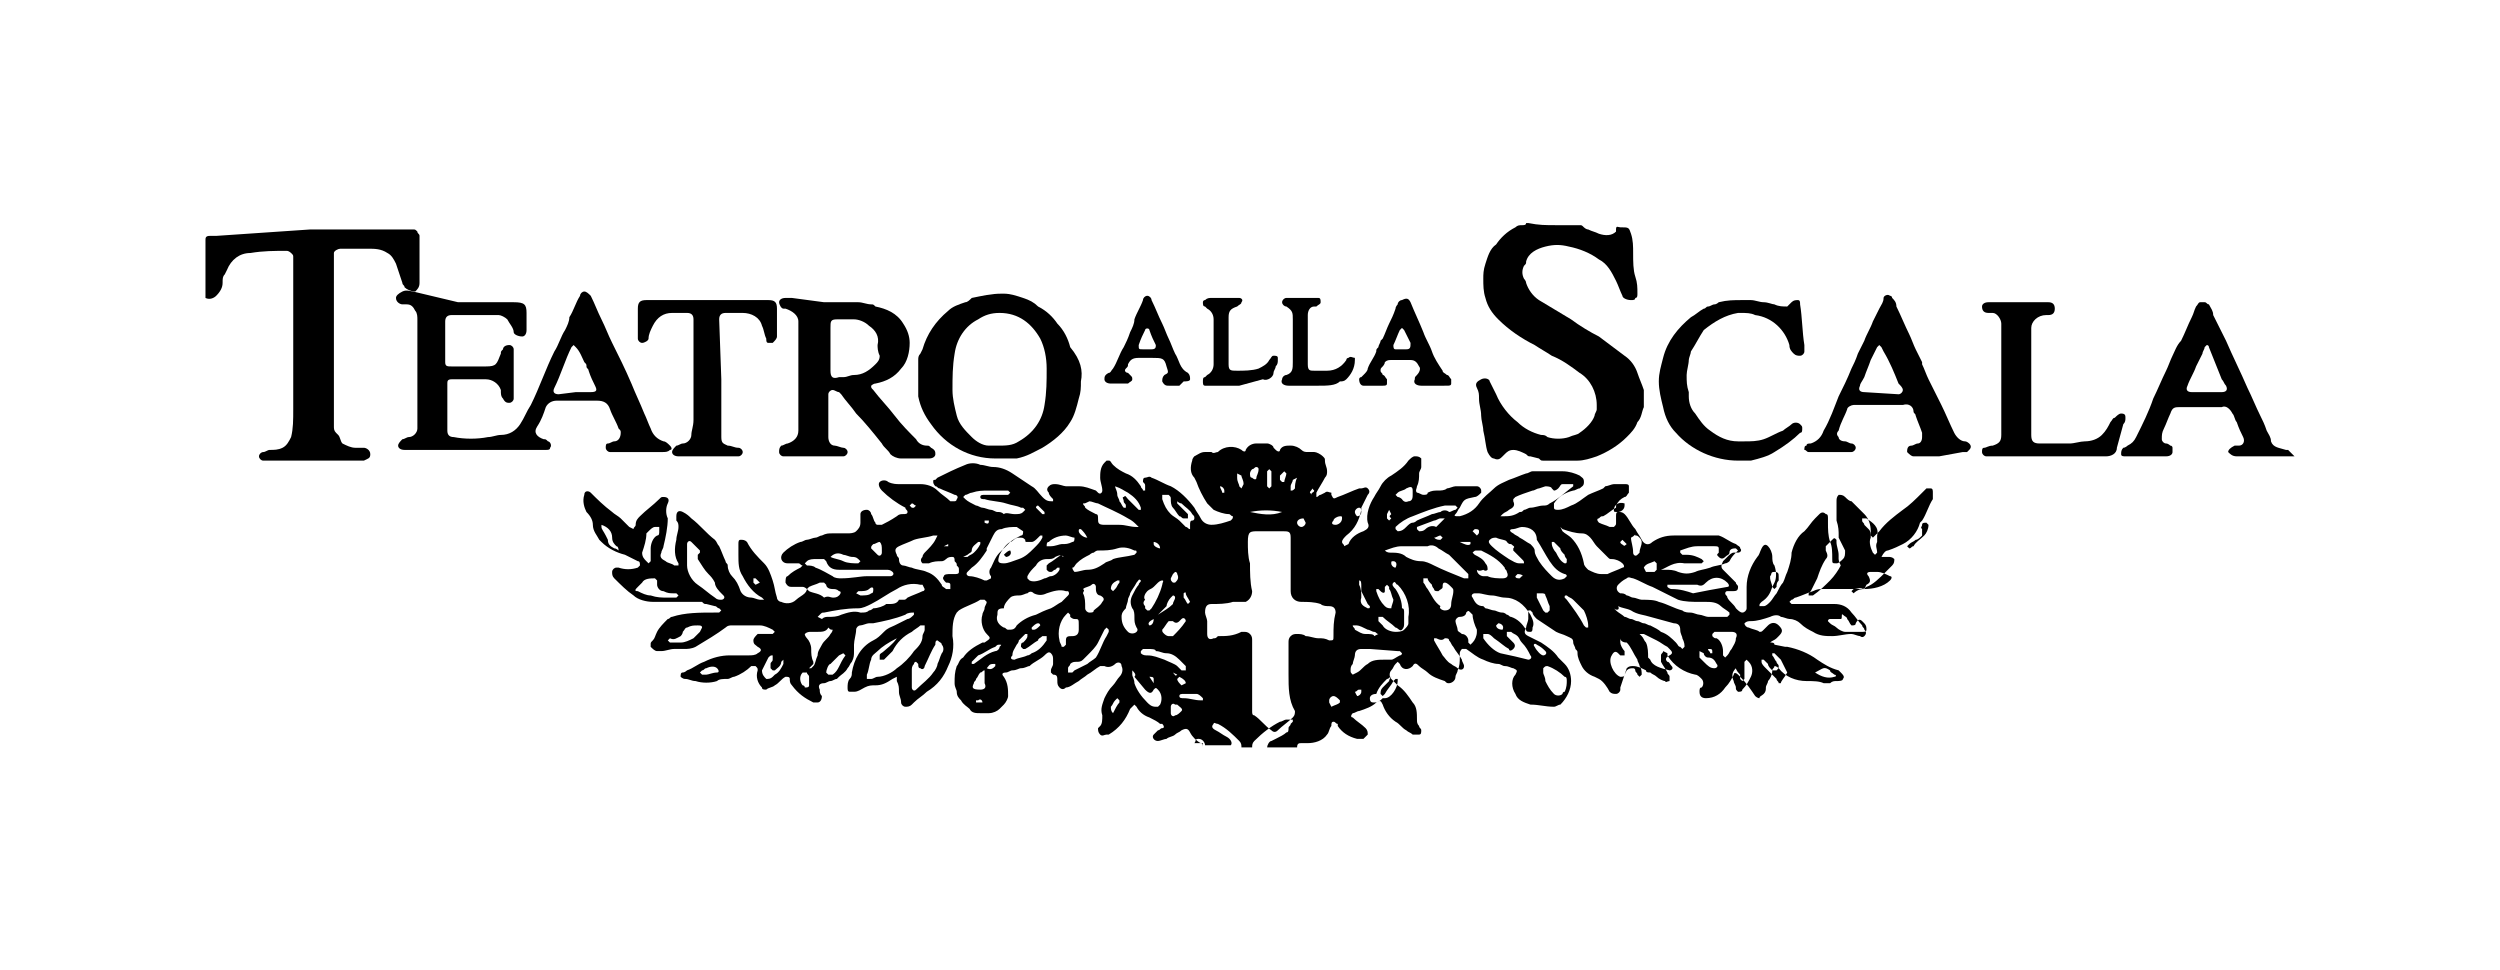 <?xml version="1.0" encoding="UTF-8"?>
<!-- Generator: Adobe Illustrator 25.4.1, SVG Export Plug-In . SVG Version: 6.00 Build 0)  -->
<svg xmlns="http://www.w3.org/2000/svg" xmlns:xlink="http://www.w3.org/1999/xlink" version="1.1" id="Livello_1" x="0px" y="0px" viewBox="0 0 116.8 45.3" style="enable-background:new 0 0 116.8 45.3;" xml:space="preserve">
<g id="Raggruppa_284" transform="translate(731 3166.92)">
	<g id="Raggruppa_85" transform="translate(0 0)">
		<path id="Tracciato_513" d="M-677.8-3140.4L-677.8-3140.4v-0.1V-3140.4C-677.8-3140.5-677.8-3140.4-677.8-3140.4 M-686.9-3142.9    L-686.9-3142.9l-0.1-0.2L-686.9-3142.9L-686.9-3142.9 M-676.2-3135.5c0.1,0.1,0.1,0.2,0.2,0.1L-676.2-3135.5 M-686.9-3141.4    L-686.9-3141.4h0.2v-0.1L-686.9-3141.4 M-684.8-3142.6h-0.2v0.1C-684.8-3142.4-684.8-3142.5-684.8-3142.6 M-651.2-3136.6    c0,0.1,0.1,0.1,0.1,0.2h0.1C-651-3136.6-651-3136.6-651.2-3136.6 M-685.1-3134.1L-685.1-3134.1c0-0.1-0.1-0.2-0.2-0.1h-0.1v0.1    C-685.3-3134.1-685.2-3134.1-685.1-3134.1 M-669.6-3144l-0.1-0.1c0,0.1-0.1,0.1-0.1,0.2l0.1,0.1    C-669.8-3143.9-669.6-3143.9-669.6-3144 M-677.3-3135.3L-677.3-3135.3l0.2,0.3c0-0.1,0-0.2,0-0.2    C-677.1-3135.3-677.2-3135.3-677.3-3135.3 M-677.1-3138c-0.2,0.1-0.3,0.2-0.2,0.3C-677.2-3137.7-677.1-3137.8-677.1-3138     M-664-3141.8L-664-3141.8c0.1,0.1,0.2,0.1,0.3,0.1l0.1-0.1l-0.1-0.1C-663.8-3141.9-663.9-3141.8-664-3141.8 M-655-3141.5    c-0.1-0.1-0.1-0.1-0.2-0.2l-0.1,0.1c0,0.1,0.1,0.1,0.2,0.2C-655.2-3141.4-655.1-3141.4-655-3141.5 M-688.4-3143.4    c-0.1,0.1-0.1,0.1-0.1,0.1l0.1,0.1h0.1l0.1-0.1C-688.3-3143.3-688.3-3143.4-688.4-3143.4 M-662-3141.9c0.1-0.1,0.1-0.1,0.1-0.2    c0-0.1-0.1-0.1-0.2-0.1l-0.1,0.1L-662-3141.9 M-674-3144.2c0,0.1,0.1,0.2,0.1,0.3h0.1v-0.1C-673.8-3144.1-673.9-3144.2-674-3144.2     M-660.1-3140.1l-0.1,0.1c0,0.1,0.1,0.1,0.2,0.1l0.1-0.1C-659.8-3140-659.9-3140.1-660.1-3140.1 M-660.8-3137.5L-660.8-3137.5    c0.1-0.2-0.1-0.3-0.2-0.3l-0.1,0.1C-661.1-3137.6-661-3137.5-660.8-3137.5 M-684.9-3135.7c0.2,0.1,0.3,0,0.4-0.1v-0.1h-0.1    C-684.8-3135.9-684.8-3135.8-684.9-3135.7 M-695.5-3139.7c-0.1-0.1-0.1-0.1-0.2-0.2h-0.1v0.2l0,0l0.1,0.1L-695.5-3139.7     M-665.8-3140.4L-665.8-3140.4c0.1-0.2,0-0.3-0.1-0.3s-0.1,0-0.1,0.1C-666-3140.5-665.9-3140.4-665.8-3140.4 M-675.6-3135    c0-0.1-0.1-0.2-0.3-0.3l-0.1,0.1c0,0.1,0.1,0.2,0.2,0.3L-675.6-3135L-675.6-3135 M-662.8-3141.6c0.2,0.1,0.4,0.2,0.5,0.1v-0.1    C-662.5-3141.6-662.8-3141.6-662.8-3141.6 M-667.6-3134.4c0.1,0,0.2-0.1,0.2-0.2v-0.1h-0.1c-0.1,0-0.1,0.1-0.2,0.1L-667.6-3134.4    C-667.8-3134.5-667.6-3134.5-667.6-3134.4 M-682.5-3137.8c-0.1,0-0.2,0.1-0.3,0.2c0,0.1,0,0.1,0.1,0.1s0.2-0.1,0.3-0.2    C-682.4-3137.7-682.4-3137.8-682.5-3137.8 M-666-3142.9l-0.1-0.2l-0.1,0.2c0,0.1,0,0.1,0,0.2l0.1,0.1l0.1-0.1    C-666.1-3142.8-666.1-3142.8-666-3142.9 M-676.8-3141.3L-676.8-3141.3c0-0.2-0.2-0.3-0.3-0.3v0.1    C-677.1-3141.4-676.9-3141.3-676.8-3141.3 M-670.1-3142.7c-0.2,0-0.3,0.1-0.3,0.2c0,0.1,0.1,0.2,0.2,0.2c0.1,0,0.2-0.1,0.2-0.2    L-670.1-3142.7 M-679-3133.6L-679-3133.6L-679-3133.6c0.1-0.2,0.2-0.4,0.3-0.5v-0.1l-0.1-0.1l-0.1,0.1c-0.1,0.1-0.1,0.2-0.2,0.3    C-679.1-3133.8-679.1-3133.7-679-3133.6 M-667.4-3143c0-0.1,0-0.2-0.1-0.2s-0.2,0.1-0.2,0.2c0,0.1,0.1,0.2,0.1,0.2    S-667.4-3142.8-667.4-3143 M-682.5-3143.3c-0.1,0-0.1,0.1-0.1,0.1c0.1,0.1,0.2,0.2,0.3,0.3h0.1v-0.1    C-682.2-3143-682.3-3143.1-682.5-3143.3L-682.5-3143.3 M-675.4-3138.8c-0.1-0.2-0.2-0.3-0.2-0.4c0-0.1-0.1,0-0.1,0v0.2    c0.1,0.1,0.1,0.2,0.2,0.3L-675.4-3138.8L-675.4-3138.8 M-670.4-3144.6L-670.4-3144.6L-670.4-3144.6l-0.2,0.1    c0,0.1-0.1,0.2-0.1,0.3v0.2c0.1,0,0.1,0,0.2-0.1C-670.5-3144.2-670.5-3144.4-670.4-3144.6 M-680.2-3141.8L-680.2-3141.8    c-0.1-0.2-0.2-0.3-0.3-0.4c-0.1,0-0.1,0-0.1,0.1C-680.6-3142-680.4-3141.8-680.2-3141.8 M-676.3-3139.9c0,0.1,0,0.1,0.1,0.2h0.1    c0.1-0.1,0.2-0.2,0.1-0.4c0-0.1-0.1-0.1-0.1-0.1l-0.1,0.1L-676.3-3139.9 M-668.6-3142.4c0.1,0,0.3-0.1,0.3-0.3    c0-0.1,0-0.1-0.1-0.1s-0.3,0.1-0.3,0.2C-668.8-3142.5-668.8-3142.4-668.6-3142.4 M-671.2-3144.7c0,0.1,0,0.2,0,0.2l0.1,0.1h0.1    c0-0.1,0.1-0.3,0.1-0.4l-0.1-0.1L-671.2-3144.7C-671.2-3144.8-671.2-3144.8-671.2-3144.7 M-679.1-3139.4l0.1,0.1l0.1-0.1    c0.1-0.1,0.1-0.2,0.2-0.3v-0.1h-0.1C-679-3139.7-679.1-3139.6-679.1-3139.4 M-655.6-3143.1c0,0.1,0,0.1,0.2,0.1    c0.1,0,0.3-0.1,0.3-0.3v-0.1C-655.4-3143.5-655.6-3143.3-655.6-3143.1 M-690.8-3139.1L-690.8-3139.1c0.2,0,0.4,0,0.5-0.1    c0.1,0,0.1-0.1,0.1-0.2c0-0.1-0.1-0.1-0.2,0c-0.1,0.1-0.3,0.1-0.5,0.1l-0.1,0.1L-690.8-3139.1L-690.8-3139.1 M-658.9-3136.3    c0.1,0,0.2-0.1,0.1-0.2c-0.1-0.1-0.2-0.2-0.4-0.3c-0.1-0.1-0.2,0-0.1,0.1C-659.2-3136.5-659-3136.3-658.9-3136.3 M-672.9-3144.3    L-672.9-3144.3c0-0.2-0.1-0.3-0.1-0.4l-0.2-0.1v0.2c0,0.2,0.1,0.3,0.1,0.4l0.1,0.1L-672.9-3144.3L-672.9-3144.3 M-686-3140.9    L-686-3140.9h0.2c0.1-0.1,0.2-0.1,0.3-0.2c0.1-0.1,0.2-0.2,0.3-0.4v-0.1h-0.1c-0.1,0.1-0.3,0.2-0.3,0.4c0,0.1-0.1,0.1-0.2,0.2    L-686-3140.9 M-668.8-3133.9c0.2-0.1,0.3-0.1,0.4-0.2v-0.1c-0.1-0.1-0.2-0.2-0.3-0.2s-0.2,0.1-0.2,0.2v0.1L-668.8-3133.9     M-672.6-3144.8c0,0.1,0,0.2,0.1,0.2c0.1,0.1,0.2,0.1,0.2,0s0.1-0.2,0.1-0.4c0-0.1-0.1-0.1-0.1-0.1c-0.1,0-0.1,0.1-0.2,0.1    C-672.6-3144.9-672.6-3144.8-672.6-3144.8 M-647.9-3139.8c0,0,0-0.1,0-0.2c0-0.1,0-0.2-0.2-0.2s-0.1,0.1-0.2,0.2v0.1    c0,0.1,0.1,0.3,0.1,0.4l0.1,0.1l0.1-0.1C-648-3139.6-648-3139.7-647.9-3139.8 M-698-3135.4c0.1,0,0.3-0.1,0.5-0.1    c0.1,0,0.1-0.1,0-0.2c-0.1-0.1-0.3-0.1-0.5,0c-0.1,0-0.1,0.1-0.2,0.1l-0.1,0.1l0.1,0.1L-698-3135.4 M-654.1-3140.2    c0.1,0,0.2,0,0.4,0l0.1-0.1c0-0.1,0-0.2,0-0.3l-0.1-0.1c-0.2,0.1-0.4,0.1-0.5,0.3L-654.1-3140.2L-654.1-3140.2 M-676.3-3133.6    c0,0.1,0.1,0.2,0.2,0.1c0.1,0,0.2-0.1,0.3-0.2s-0.1-0.2-0.2-0.3h-0.1c-0.1-0.1-0.2,0-0.2,0.1    C-676.3-3133.7-676.3-3133.6-676.3-3133.6 M-667.5-3139.8L-667.5-3139.8v0.2c0.1,0.2,0.1,0.4,0.1,0.6c-0.1,0.3,0.1,0.4,0.3,0.5    c0.1,0,0.1,0,0.1-0.1l-0.1-0.1c-0.1-0.2-0.2-0.4-0.3-0.6c0-0.1,0-0.1,0-0.2C-667.4-3139.7-667.4-3139.8-667.5-3139.8     M-671.6-3144.5L-671.6-3144.5c0-0.1,0-0.2,0-0.4l-0.1-0.1l-0.1,0.1c0,0.2,0,0.4,0,0.7l0.1,0.1l0.1-0.1    C-671.6-3144.3-671.6-3144.4-671.6-3144.5 M-641.8-3141.3c0.1,0,0.1-0.1,0.2-0.1c0.1-0.2,0.3-0.3,0.5-0.5c0.1-0.1,0.2-0.3,0.2-0.5    l-0.1-0.1c-0.1,0-0.2,0-0.2,0.1s-0.1,0.1,0,0.2c0,0.1,0,0.2,0,0.3c-0.1,0.1-0.2,0.2-0.3,0.2c-0.1,0.1-0.2,0.1-0.3,0.2l-0.1,0.1    L-641.8-3141.3 M-672.6-3143c0.5,0.1,1,0.2,1.5,0C-671.6-3143.1-672.1-3143.1-672.6-3143 M-676.9-3138.2L-676.9-3138.2    L-676.9-3138.2c0.3-0.2,0.5-0.3,0.7-0.5c0-0.1,0.1-0.2,0.1-0.3s-0.1-0.1-0.1-0.1l-0.1,0.1c-0.1,0.1-0.2,0.3-0.2,0.4L-676.9-3138.2     M-689.8-3141.2L-689.8-3141.2c0-0.2,0-0.3-0.1-0.4c-0.1,0-0.2,0.1-0.3,0.1c-0.1,0.1-0.1,0.1-0.1,0.2c0.1,0.1,0.2,0.2,0.3,0.3    s0.2,0,0.2-0.1C-689.8-3141.1-689.8-3141.1-689.8-3141.2 M-693.2-3135.1L-693.2-3135.1c0-0.1,0-0.1,0-0.2c0-0.1-0.1-0.1-0.1-0.2    c-0.1,0-0.1,0-0.2,0c-0.2,0.2-0.1,0.5,0,0.6c0,0,0.1,0,0.1,0.1c0.1,0,0.2,0,0.2-0.1C-693.2-3134.9-693.2-3135-693.2-3135.1     M-650.9-3135.7c0.1,0,0.2-0.1,0.1-0.2c-0.1-0.2-0.2-0.3-0.4-0.3c-0.1,0-0.2-0.1-0.2-0.2l-0.2-0.1c0,0.1,0,0.1,0,0.2v0.1    c0.1,0.1,0.1,0.1,0.2,0.2C-651.2-3135.8-651.1-3135.7-650.9-3135.7 M-646.2-3135.5L-646.2-3135.5c0.3,0.2,0.6,0.3,0.9,0.2    c0.1,0,0.1-0.1,0-0.1c-0.1-0.1-0.2-0.1-0.2-0.2C-645.8-3135.8-645.8-3135.7-646.2-3135.5 M-658.6-3138.4L-658.6-3138.4v-0.2    c-0.1-0.2-0.1-0.3-0.2-0.5c0-0.1-0.1-0.1-0.2-0.1c-0.1,0-0.2,0-0.2,0c0,0.1,0,0.1,0,0.2c0.1,0.2,0.2,0.4,0.3,0.6l0.1,0.1h0.1    L-658.6-3138.4L-658.6-3138.4 M-675.4-3134.5L-675.4-3134.5c-0.1,0-0.2,0-0.3,0s-0.2,0-0.2,0.1s0.1,0.1,0.2,0.1l0,0    c0.3,0,0.5,0.1,0.8,0.1h0.1v-0.1c-0.1-0.1-0.2-0.2-0.3-0.2C-675.2-3134.5-675.3-3134.5-675.4-3134.5 M-666.8-3137.2l0.2-0.1    c-0.1,0-0.1-0.1-0.2-0.1c-0.1,0-0.2-0.1-0.3-0.1c-0.2-0.1-0.4-0.2-0.5-0.2s-0.2,0-0.2,0c0,0.1,0.1,0.1,0.1,0.2    c0.2,0.1,0.3,0.2,0.5,0.2C-667-3137.3-666.8-3137.3-666.8-3137.2 M-657.8-3140.8c0,0-0.1-0.1-0.1-0.2c-0.1-0.1-0.2-0.2-0.2-0.3    c-0.1-0.1-0.2-0.2-0.3-0.3h-0.1v0.1c0,0.1,0.1,0.3,0.2,0.4c0.1,0.2,0.2,0.4,0.4,0.5C-657.8-3140.6-657.8-3140.6-657.8-3140.8     M-685.2-3134.7c0.2,0,0.3-0.1,0.2-0.3c0-0.1,0-0.3,0-0.4c0-0.1,0-0.1,0-0.2c-0.1,0-0.1,0.1-0.2,0.1c-0.1,0.1-0.1,0.2-0.2,0.3    c0,0.1-0.1,0.1-0.1,0.2C-685.6-3134.8-685.6-3134.7-685.2-3134.7L-685.2-3134.7 M-663.5-3142.7L-663.5-3142.7h-0.2    c-0.1,0-0.2,0.1-0.3,0.1l-0.8,0.3l0,0v0.1l0.1,0.1c0.1,0,0.2,0,0.3-0.1s0.3-0.2,0.5-0.1C-663.8-3142.4-663.6-3142.6-663.5-3142.7     M-691.5-3136.3l-0.1-0.1l-0.2,0.1l-0.1,0.1c-0.1,0.1-0.2,0.2-0.3,0.3c-0.1,0-0.2,0.3-0.2,0.4l0.1,0.1c0.1,0,0.1,0,0.2,0    C-691.8-3135.6-691.8-3135.9-691.5-3136.3L-691.5-3136.3 M-654.8-3141.8L-654.8-3141.8c0,0.2,0.1,0.4,0.1,0.7    c0,0.1,0.1,0.2,0.2,0.1l0.1-0.1c0-0.2,0.1-0.3,0.1-0.5c0-0.1-0.1-0.2-0.1-0.2c-0.1-0.1-0.1-0.1-0.2-0.1    C-654.6-3142-654.6-3141.9-654.8-3141.8 M-665-3143.8c0-0.1,0-0.1,0-0.2c0-0.2-0.1-0.2-0.3-0.1c-0.1,0.1-0.3,0.1-0.4,0.2l-0.1,0.1    l0.1,0.1c0.1,0,0.2,0.1,0.2,0.1s0.1,0.2,0.3,0.1C-665-3143.5-665-3143.7-665-3143.8L-665-3143.8 M-702.9-3142.4v0.1    c0,0.1,0.1,0.2,0.2,0.4l0.1,0.2c0,0.2,0.1,0.3,0.3,0.4c0.1,0,0.2,0.1,0.2,0.1s0-0.2-0.1-0.2l0,0c-0.1-0.1-0.2-0.2-0.2-0.4    C-702.4-3142.1-702.6-3142.3-702.9-3142.4L-702.9-3142.4 M-692.2-3140.9L-692.2-3140.9L-692.2-3140.9c0.2,0.1,0.4,0.1,0.6,0.2    c0.2,0.1,0.5,0.1,0.7,0.1l0.1-0.1l-0.1-0.1c-0.1-0.1-0.2-0.1-0.3-0.1s-0.3-0.1-0.4-0.1C-691.8-3141.1-692-3141.1-692.2-3140.9     M-684.3-3136.8c-0.1,0-0.1,0-0.2,0.1c-0.3,0.1-0.5,0.3-0.8,0.4c-0.1,0.1-0.2,0.2-0.3,0.3v0.1h0.1c0.3-0.2,0.6-0.5,1-0.6    c0.1,0,0.2-0.1,0.2-0.2C-684.2-3136.8-684.2-3136.8-684.3-3136.8 M-681.2-3141.9c-0.3,0-0.6,0.1-0.8,0.3c-0.1,0-0.1,0.1-0.1,0.2    c0.1,0,0.1,0,0.2,0c0.2,0,0.4-0.1,0.5-0.1c0.2,0,0.3,0,0.5-0.1c0.1,0,0.1-0.1,0.1-0.2C-680.9-3141.8-681.1-3141.9-681.2-3141.9     M-695.4-3135.6L-695.4-3135.6c0,0.2,0.1,0.3,0.2,0.4c0.1,0,0.2,0,0.3-0.1l0.1-0.1c0.2-0.1,0.3-0.3,0.4-0.5v-0.2l-0.1,0.1    c0,0.2-0.2,0.3-0.3,0.4h-0.1l-0.1-0.1c0-0.1,0-0.1,0-0.2c0-0.1,0.1-0.1,0.1-0.2c0-0.1,0-0.1,0-0.2c-0.1,0-0.1,0-0.2,0.1    C-695.2-3136-695.3-3135.8-695.4-3135.6L-695.4-3135.6 M-665.9-3138.9L-665.9-3138.9c-0.1-0.2-0.1-0.4-0.2-0.5v-0.1l-0.1-0.1    l-0.1,0.1v0.2c0,0.1-0.1,0.1-0.2,0l-0.1-0.1h-0.1v0.1c0.1,0.3,0.2,0.5,0.4,0.7c0.1,0.1,0.2,0.1,0.3,0.1    C-666-3138.6-665.9-3138.8-665.9-3138.9 M-643.3-3141.6c0-0.1,0-0.2,0-0.3c0.1-0.4-0.2-0.6-0.5-0.8h-0.2v0.1    c0,0.1,0.1,0.1,0.1,0.2c0.1,0.1,0.1,0.1,0.2,0.2c0.1,0.1,0.1,0.2,0.1,0.4c-0.1,0.2,0,0.5,0.1,0.7l0.1,0.1l0.1-0.1    C-643.3-3141.3-643.4-3141.4-643.3-3141.6 M-649.9-3135.7L-649.9-3135.7c-0.2,0.2-0.2,0.4-0.1,0.6c0,0.1,0.1,0.2,0.1,0.3    s0,0.1,0.1,0.2c0.1,0,0.2,0,0.2-0.1c0.2-0.2,0.3-0.4,0.4-0.6c0.1-0.2,0.1-0.5-0.1-0.7l-0.1-0.1l-0.1,0.1c0,0.2,0,0.4,0,0.6    c0,0.1,0,0.1,0,0.2l-0.1,0.1l-0.1-0.1c0-0.1,0-0.2,0-0.2C-649.9-3135.6-649.9-3135.7-649.9-3135.7 M-675.6-3137.9    c0-0.1-0.1-0.2-0.2-0.1l-0.1,0.1c-0.1,0.1-0.2,0.1-0.3,0h-0.2c-0.1,0.1-0.2,0.3-0.3,0.4c0,0.1,0,0.1,0.1,0.2s0.2,0.1,0.2,0.1    c0.1,0,0.1,0,0.2,0C-676-3137.4-675.8-3137.6-675.6-3137.9L-675.6-3137.9 M-699.2-3136.9c0.2,0,0.4-0.1,0.6-0.2l0.1-0.1    c0.1-0.1,0.1-0.1,0.2-0.2l0.1-0.2c0-0.1-0.1-0.1-0.2-0.1c-0.2,0-0.3,0-0.5,0.1c-0.1,0-0.1,0.1-0.2,0.2c0,0.1-0.1,0.2-0.1,0.2    c-0.2,0.1-0.3,0.2-0.5,0.1l-0.1,0.1l0.1,0.1C-699.6-3136.9-699.4-3136.9-699.2-3136.9 M-701-3141.1c0,0.2,0.1,0.3,0.2,0.4l0.1,0.1    l0.1-0.1c0-0.2,0-0.4,0-0.6c0-0.2,0.1-0.5,0.3-0.6c0.1,0,0.1-0.1,0.1-0.2c0-0.1,0-0.1,0-0.2h-0.2c-0.1,0-0.2,0.1-0.3,0.2l-0.1,0.1    C-700.8-3141.7-700.9-3141.4-701-3141.1 M-692.1-3139c0.1,0,0.2,0,0.3-0.1s0.1-0.2,0-0.2c-0.1-0.1-0.2-0.1-0.3-0.1    c-0.2,0-0.3-0.1-0.3-0.2l-0.1-0.1h-0.2c-0.2,0.1-0.3,0.1-0.5,0.2l-0.1,0.1l0.1,0.1c0.2,0.1,0.5,0.1,0.7,0.3    C-692.3-3139.1-692.2-3139-692.1-3139 M-678.9-3144.2c0,0.1,0.1,0.2,0.1,0.4c0,0.1,0.1,0.2,0.1,0.3c0.1,0.1,0.1,0.2,0.2,0.3h0.1    v-0.1c0-0.1-0.1-0.1-0.1-0.2c0-0.1-0.1-0.2,0-0.2c0.1-0.1,0.1,0,0.2,0.1l0.1,0.1c0.1,0.1,0.3,0.3,0.4,0.4h0.1v-0.1    c-0.1-0.3-0.3-0.5-0.6-0.7C-678.5-3144-678.6-3144.1-678.9-3144.2l-0.1-0.1C-678.8-3144.3-678.9-3144.3-678.9-3144.2     M-677.4-3136.6L-677.4-3136.6c-0.1,0-0.1,0-0.2,0l-0.1,0.1v0.1c0.1,0.1,0.2,0.1,0.3,0.1c0.3,0,0.5,0.1,0.8,0.2    c0.2,0.1,0.5,0.2,0.6,0.3s0.1,0.1,0.2,0.2c0.1,0,0.1,0,0.2,0c0-0.1,0-0.1,0-0.2c-0.1-0.1-0.2-0.2-0.3-0.3    c-0.2-0.2-0.4-0.3-0.6-0.3c-0.2,0-0.3-0.1-0.5-0.1C-677-3136.6-677.2-3136.6-677.4-3136.6 M-647.5-3135.5    c-0.1-0.2-0.2-0.4-0.3-0.6c-0.1-0.1-0.2-0.2-0.3-0.3h-0.1v0.1c0.1,0.1,0.1,0.2,0.2,0.3c0,0.1,0.1,0.1,0.1,0.2c0,0.1,0,0.1-0.1,0.2    h-0.2c-0.1-0.1-0.2-0.2-0.2-0.3c-0.1-0.1-0.1-0.1-0.2-0.2h-0.1v0.1c0,0.1,0.1,0.2,0.2,0.3c0.2,0.2,0.3,0.3,0.5,0.5    c0,0.1,0.1,0.1,0.1,0.2h0.1C-647.8-3135.1-647.6-3135.3-647.5-3135.5 M-667-3134.3c0,0.2,0.1,0.2,0.2,0.2c0.2,0,0.3-0.1,0.4-0.2    h0.1c0.3,0,0.6-0.5,0.6-0.8v-0.1h-0.1l-0.1,0.1c-0.1,0.2-0.3,0.4-0.4,0.6l-0.1,0.1l-0.1-0.1c0-0.1,0-0.2,0.1-0.3s0.2-0.2,0.3-0.3    c0-0.1,0.1-0.2,0.1-0.2c-0.1,0-0.1,0.1-0.2,0.1c-0.2,0.2-0.4,0.4-0.5,0.7C-666.9-3134.5-667-3134.4-667-3134.3 M-656.8-3137.7    c0-0.2-0.1-0.5-0.2-0.7c-0.2-0.2-0.4-0.4-0.5-0.5s-0.2-0.1-0.3-0.2c-0.1,0-0.1,0-0.1,0.1l0.1,0.1c0.3,0.4,0.6,0.8,0.8,1.2l0.1,0.1    h0.1L-656.8-3137.7L-656.8-3137.7 M-677.5-3138.6L-677.5-3138.6v0.1l0.1,0.1h0.1l0.1-0.1c0.2-0.3,0.4-0.7,0.5-1.1    c0-0.1,0.1-0.2,0-0.2s-0.2,0.1-0.2,0.1c-0.1,0.1-0.1,0.1-0.2,0.2c-0.1,0.1-0.2,0.1-0.3,0.2c-0.1,0.1-0.2,0.3-0.1,0.4l0,0    C-677.6-3138.8-677.6-3138.7-677.5-3138.6 M-676-3143.5L-676-3143.5v0.1c0.1,0.1,0.2,0.2,0.3,0.3s0.1,0.1,0.2,0.2    c0,0.1,0,0.2,0,0.2h-0.2c-0.1,0-0.1-0.1-0.2-0.1c-0.1-0.1-0.2-0.3-0.3-0.4c-0.1-0.1-0.1-0.3-0.1-0.4c0-0.1,0-0.1-0.1-0.2    c-0.1,0-0.2,0-0.3,0v0.2c0.1,0.3,0.2,0.5,0.4,0.7c0.1,0.1,0.3,0.2,0.4,0.3c0.1,0.1,0.2,0.2,0.3,0.3c0.1,0,0.1,0.1,0.2,0.1    c0-0.1,0-0.1,0-0.2c0-0.1,0-0.2,0.1-0.2s0.1-0.1,0.1-0.1c0-0.1,0-0.1-0.1-0.2c-0.1-0.2-0.3-0.3-0.5-0.5    C-675.8-3143.4-675.9-3143.4-676-3143.5 M-680.4-3139.2L-680.4-3139.2c0.1,0.2,0.1,0.4,0.1,0.7c0,0.1,0.1,0.2,0.2,0.2    c0.1,0,0.2,0,0.2-0.1c0.1-0.1,0.3-0.2,0.4-0.4c0.1-0.1,0.1-0.2-0.1-0.3c-0.1,0-0.2-0.1-0.2-0.3l0,0v-0.1c0-0.1-0.1-0.2-0.2-0.1    c-0.1,0.1-0.3,0.1-0.4,0.2C-680.3-3139.3-680.4-3139.3-680.4-3139.2 M-663.3-3143c0.1,0,0.2-0.1,0.3-0.1l0.1-0.1l-0.1-0.1    c-0.2,0-0.3,0-0.5,0c-0.5,0.1-1,0.3-1.5,0.5c-0.3,0.1-0.6,0.3-0.8,0.5v0.1l0.1,0.1c0.2,0,0.3-0.1,0.4-0.2c0.1-0.1,0.2-0.2,0.3-0.2    s0.2-0.1,0.2-0.1c0.2-0.1,0.5-0.2,0.7-0.3c0.1,0,0.3-0.1,0.4-0.1C-663.6-3143.1-663.4-3143.1-663.3-3143L-663.3-3143     M-650.5-3137.4L-650.5-3137.4c-0.1,0-0.3,0-0.4,0l-0.1,0.1v0.1c0.1,0.1,0.1,0.1,0.2,0.1c0.2,0.1,0.3,0.4,0.3,0.6    c0,0.1,0,0.1,0,0.2l0.1,0.1l0.1-0.1c0.1-0.1,0.1-0.2,0.2-0.3c0.1-0.2,0.2-0.3,0.2-0.5c0.1-0.2,0-0.3-0.2-0.3    C-650.2-3137.4-650.4-3137.4-650.5-3137.4 M-679.2-3137.4v-0.1l-0.1-0.1l-0.1,0.1c-0.1,0.2-0.2,0.4-0.3,0.6    c-0.1,0.2-0.3,0.4-0.5,0.6c-0.1,0.1-0.1,0.1-0.2,0.2c-0.1,0.1-0.2,0.1-0.3,0.1s-0.2,0-0.3,0.1c0,0.1-0.1,0.1-0.1,0.2    c0,0.1,0,0.2,0,0.2s0.1,0,0.2,0l0.1-0.1c0.2-0.1,0.4-0.2,0.6-0.3c0.1-0.1,0.3-0.2,0.4-0.3c0.2-0.3,0.3-0.7,0.5-1L-679.2-3137.4     M-662-3137.4v-0.1c-0.1-0.2-0.2-0.5-0.2-0.7l-0.1-0.1c-0.1-0.1-0.1-0.1-0.2,0c0,0.1-0.1,0.2-0.3,0.2c-0.1,0-0.2,0.1-0.2,0.2    c0,0.1,0.1,0.3,0.1,0.4c0,0.1,0.1,0.1,0.2,0.2c0.2,0,0.3,0.2,0.3,0.3v0.1l0.1,0.1l0.1-0.1C-662.1-3137-662-3137.2-662-3137.4     M-678.1-3135.6L-678.1-3135.6c0,0.1,0,0.1,0,0.2c0,0.1,0.1,0.2,0.1,0.4c0.1,0.3,0.3,0.6,0.6,0.9c0.1,0.1,0.2,0.2,0.4,0.2h0.1    l0.1-0.1c0.1-0.2,0.1-0.5-0.1-0.7c-0.1-0.1-0.1-0.1-0.2,0c-0.1,0.2-0.2,0.2-0.4,0l-0.5-0.6C-677.9-3135.4-678-3135.5-678.1-3135.6     M-645-3138L-645-3138c-0.2,0-0.3,0-0.5,0c-0.1,0-0.1,0.1-0.1,0.1l0.1,0.1c0.1,0.1,0.2,0.1,0.3,0.2c0.1,0.1,0.3,0.2,0.4,0.2    c0.3,0,0.5,0,0.8,0c0.1,0,0.2,0,0.2-0.1s0-0.2-0.1-0.3l-0.1-0.1c-0.1-0.1-0.2-0.1-0.3,0.1c0,0.1-0.1,0.1-0.2,0.1    c-0.1-0.1-0.1-0.2-0.2-0.3c0-0.1-0.1-0.1-0.2-0.2S-644.9-3138-645-3138 M-678.6-3138.1c0,0.3,0.1,0.5,0.3,0.7    c0.1,0.1,0.3,0.1,0.4,0s0-0.2,0-0.2c-0.1-0.2-0.1-0.3-0.1-0.5c0-0.1,0-0.3-0.1-0.4c-0.1-0.2-0.1-0.4,0-0.6    c0.1-0.2,0.2-0.4,0.3-0.5c0-0.1,0.1-0.1,0.1-0.2c-0.1-0.1-0.1,0-0.2,0.1c-0.1,0.2-0.2,0.3-0.3,0.5c0,0.1-0.1,0.2-0.1,0.3    s-0.1,0.3-0.1,0.4C-678.6-3138.3-678.6-3138.2-678.6-3138.1 M-643.9-3139.4c0.4,0,0.9-0.1,1.2-0.4c0.1-0.1,0.1-0.2,0-0.2    c-0.2-0.1-0.4-0.2-0.6-0.2c-0.1,0-0.2,0-0.3,0c-0.2,0-0.2,0.1-0.1,0.2c0.1,0.2,0.1,0.3-0.1,0.4L-643.9-3139.4    c-0.2-0.1-0.3,0-0.5,0l-0.1,0.1l0.1,0.1C-644.2-3139.4-644-3139.4-643.9-3139.4 M-657.8-3135.1c0-0.1,0-0.2-0.1-0.2    c-0.2-0.2-0.5-0.4-0.8-0.5c-0.1,0-0.1,0-0.2,0.1c0,0,0,0.1,0,0.2c0,0.1,0.1,0.2,0.1,0.4c0.1,0.2,0.2,0.4,0.4,0.6    c0.1,0.1,0.3,0.1,0.4,0c0,0,0-0.1,0.1-0.1C-657.8-3134.8-657.8-3135-657.8-3135.1 M-680.6-3137.7L-680.6-3137.7L-680.6-3137.7    c0-0.3,0-0.3-0.2-0.3c-0.1,0-0.2-0.1-0.2-0.1v-0.1l-0.1-0.1l-0.1,0.1c-0.3,0.3-0.4,0.8-0.3,1.2c0,0.1,0.1,0.2,0.1,0.3h0.1l0.1-0.1    c0-0.1,0-0.1,0-0.2c0-0.2,0.1-0.2,0.3-0.2s0.3-0.1,0.3-0.3L-680.6-3137.7 M-699.8-3139c0.1,0,0.3,0,0.4,0l0.1-0.1l-0.1-0.1h-0.1    c-0.2,0-0.3,0-0.5-0.1c-0.2,0-0.3-0.2-0.3-0.3v-0.1v-0.1l-0.1-0.1c-0.2,0-0.5,0-0.6,0.2c-0.1,0.1-0.1,0.1-0.2,0.2    c-0.1,0.1-0.2,0.2,0,0.2c0.2,0.1,0.4,0.2,0.6,0.2C-700.3-3139-700.1-3139-699.8-3139 M-665.4-3138.3L-665.4-3138.3    c0,0.2,0,0.3,0,0.5c0,0.1,0,0.2-0.1,0.3s-0.2-0.1-0.3-0.1c-0.2-0.2-0.4-0.3-0.6-0.5h-0.2v0.2c0.1,0.1,0.2,0.2,0.2,0.2    c0.1,0.2,0.4,0.3,0.6,0.3c0.1,0,0.3,0,0.4-0.1c0.1-0.1,0.2-0.2,0.2-0.3s0-0.2,0-0.3c0.1-0.5-0.1-1.1-0.5-1.5    c-0.1,0-0.1-0.2-0.2-0.1s0,0.2,0.1,0.3c0.2,0.3,0.3,0.6,0.3,0.9C-665.4-3138.5-665.4-3138.4-665.4-3138.3 M-692.8-3137.4    L-692.8-3137.4c-0.1,0-0.2,0-0.3,0s-0.2,0-0.3,0.1c0,0.1,0.1,0.2,0.1,0.2c0.1,0.1,0.2,0.3,0.2,0.5s0,0.4,0.1,0.6v0.1l-0.1,0.1    l-0.1,0.1h0.1l0.1-0.1c0.1-0.1,0.1-0.3,0.2-0.5c0-0.2,0.1-0.3,0.2-0.5c0.1-0.2,0.3-0.3,0.4-0.5c0,0,0.1-0.1,0.1-0.2    c-0.1,0-0.1,0-0.2-0.1C-692.4-3137.4-692.6-3137.4-692.8-3137.4 M-662-3140.3c0,0.2,0.2,0.3,0.3,0.3s0.1,0,0.2,0    c0.2,0.1,0.5,0.1,0.7,0.1s0.3-0.1,0.2-0.3c0-0.1-0.1-0.1-0.1-0.2c-0.3-0.4-0.7-0.6-1.1-0.8c-0.1,0-0.1,0-0.2,0    c-0.1,0-0.1,0-0.2,0.1l0.1,0.1c0.2,0.1,0.4,0.2,0.5,0.4c0.1,0.1,0.1,0.2,0.1,0.3c-0.1,0.1-0.2,0-0.2,0S-661.9-3140.2-662-3140.3     M-661.1-3141.8c-0.1,0-0.2,0-0.3,0.1s0,0.2,0.1,0.3c0.2,0.2,0.5,0.4,0.8,0.6c0.2,0.1,0.3,0.2,0.5,0.2c0.1,0,0.1,0,0.2,0    c0-0.1,0-0.1-0.1-0.2c-0.1-0.1-0.2-0.2-0.3-0.3l-0.1-0.1v-0.1c0.1-0.1,0-0.1-0.1-0.2c-0.1,0-0.1,0-0.2-0.1    C-660.6-3141.7-660.9-3141.7-661.1-3141.8 M-681.3-3140.9c-0.1-0.1-0.2-0.1-0.4,0c-0.1,0.1-0.2,0.1-0.4,0.1s-0.4,0.1-0.5,0.3    c-0.2,0.2-0.3,0.3-0.4,0.5v0.1l0.1,0.1c0.2,0.1,0.5,0,0.7-0.1c0.1,0,0.2-0.1,0.3-0.1s0.3-0.1,0.4-0.3v-0.1h-0.1l-0.1,0.1    c-0.1,0-0.1,0.1-0.2,0.1c-0.1,0-0.1,0-0.2-0.1v-0.2l0.1-0.1c0.2-0.1,0.4-0.3,0.6-0.4C-681.4-3140.9-681.3-3140.9-681.3-3140.9     M-662.6-3135.8c0-0.1-0.1-0.2-0.1-0.3c-0.1-0.2-0.3-0.4-0.4-0.6c-0.1-0.1-0.1-0.2-0.2-0.3c0-0.1-0.1-0.1-0.2-0.1    c-0.1,0.1-0.2,0.1-0.4,0h-0.1v0.1c0.1,0.2,0.3,0.5,0.4,0.7c0.1,0.1,0.2,0.3,0.4,0.4c0.1,0.1,0.2,0.1,0.3,0.2    C-662.8-3135.6-662.6-3135.6-662.6-3135.8 M-683.6-3136.1c0.2-0.1,0.4-0.1,0.6-0.2c0.1,0,0.2-0.1,0.2-0.1c0.3-0.1,0.5-0.3,0.7-0.6    c0-0.1,0-0.2,0-0.2c-0.1,0-0.2,0-0.2,0c-0.1,0.1-0.2,0.1-0.2,0.2c-0.2,0.1-0.4,0.3-0.6,0.4h-0.1l-0.1-0.1c0-0.1,0-0.2,0.1-0.2    c0.1-0.1,0.2-0.2,0.2-0.3v-0.1h-0.1c-0.1,0.1-0.2,0.2-0.3,0.3c0,0.1-0.1,0.2-0.1,0.2c-0.1,0.2-0.2,0.3-0.2,0.5    C-683.8-3136.2-683.8-3136.1-683.6-3136.1 M-651.9-3139.2c0.5-0.1,1-0.2,1.6-0.3c0.1,0,0.1-0.1,0-0.2c-0.3-0.3-0.7-0.3-1,0    c-0.1,0.1-0.2,0.2-0.4,0.1c-0.4,0-0.9,0-1.3,0h-0.1v0.1c0,0,0.1,0.1,0.2,0.1C-652.5-3139.4-652.2-3139.3-651.9-3139.2     M-663.5-3138.4c0.2,0,0.3-0.1,0.3-0.3s0.1-0.4,0.1-0.6c0-0.1,0-0.1-0.1-0.2c-0.1-0.1-0.2-0.2-0.3-0.2s-0.1,0.1-0.1,0.2    c0,0.1-0.1,0.1-0.2,0.2c-0.1,0-0.2,0-0.2-0.1c0,0-0.1-0.1-0.1-0.2c-0.1-0.1-0.2-0.2-0.2-0.3c0,0-0.1,0-0.2,0c0,0.1,0,0.1,0,0.2    c0.1,0.1,0.1,0.2,0.2,0.3c0.2,0.3,0.3,0.6,0.6,0.8C-663.8-3138.5-663.6-3138.4-663.5-3138.4 M-667-3136.6L-667-3136.6h-0.4    c-0.2,0-0.3,0.1-0.3,0.3c0,0.1-0.1,0.3-0.1,0.4c-0.1,0.1-0.1,0.2-0.1,0.3s0,0.1,0.1,0.2l0.2-0.1c0.2-0.1,0.3-0.3,0.5-0.4    c0.2-0.2,0.5-0.2,0.8-0.2c0.1,0,0.2,0,0.3,0s0.2-0.1,0.4-0.2c0.1,0,0.1-0.1,0.1-0.1l-0.1-0.1h-0.1L-667-3136.6 M-684.1-3140.6    c0.2,0,0.4-0.1,0.7-0.2c0.3-0.1,0.5-0.3,0.7-0.5s0.3-0.3,0.4-0.5v-0.1h-0.1l-0.1,0.1c-0.1,0.1-0.2,0.2-0.3,0.2s-0.1,0-0.2,0    c-0.1,0-0.1,0-0.1-0.1c-0.1-0.1-0.1-0.1-0.3-0.1s-0.3,0.2-0.4,0.2c-0.2,0.1-0.4,0.4-0.5,0.6    C-684.4-3140.7-684.4-3140.6-684.1-3140.6L-684.1-3140.6 M-659.6-3136.1c0.1,0,0.2-0.1,0.1-0.2c-0.1-0.2-0.2-0.4-0.4-0.6    c-0.1-0.1-0.1-0.2-0.2-0.3c-0.1-0.1-0.2-0.1-0.3-0.2c0,0-0.1,0-0.2,0c0,0.1,0,0.1,0,0.2c0.1,0.1,0.2,0.2,0.3,0.3s0.1,0.2,0,0.3    s-0.2,0.1-0.2,0c-0.2-0.1-0.4-0.3-0.7-0.5c-0.1-0.1-0.2-0.2-0.3-0.2h-0.2v0.1v0.1c0.2,0.3,0.5,0.6,0.8,0.7    C-660.4-3136.3-660-3136.2-659.6-3136.1 M-655.3-3137.1L-655.3-3137.1v0.2c0,0.1,0.1,0.3,0.2,0.4c0,0.1,0,0.2,0,0.2    c-0.1,0-0.1,0-0.2,0l-0.1-0.1c-0.1-0.1-0.2-0.1-0.3,0.1c-0.2,0.3,0.1,0.9,0.4,1c0.1,0,0.2,0,0.2-0.1l0.1-0.2    c0.1-0.1,0.2-0.1,0.3-0.1c0,0,0.1,0,0.1,0.1s0.1,0.1,0.1,0.2l0.1,0.1l0.1-0.1c0-0.1,0-0.3-0.1-0.4c0-0.1-0.1-0.2-0.1-0.3    c-0.2-0.3-0.3-0.6-0.5-0.8C-655.2-3136.9-655.3-3137-655.3-3137.1 M-680.1-3143.5L-680.1-3143.5L-680.1-3143.5    c-0.2,0.1-0.2,0.1-0.3,0.1c0,0.1,0.1,0.1,0.1,0.2c0.1,0.1,0.3,0.2,0.5,0.3c0.1,0,0.1,0.1,0.1,0.2c0,0.2,0,0.3,0.3,0.3    c0.1,0,0.2,0,0.3,0s0.3,0,0.4,0c0.3,0,0.5,0.1,0.8,0.1h0.1l-0.1-0.1c-0.1-0.1-0.2-0.2-0.4-0.3c-0.5-0.3-1-0.5-1.4-0.7    C-679.8-3143.4-680-3143.5-680.1-3143.5 M-688.4-3135.6L-688.4-3135.6c0,0.1,0,0.3,0,0.4c0,0.1,0,0.2,0,0.4c0,0.1,0.1,0.2,0.2,0.1    c0.3-0.3,0.6-0.5,0.8-0.8c0.1-0.1,0.2-0.3,0.2-0.4c0.1-0.2,0.1-0.3,0.2-0.5c0.1-0.1,0.1-0.3,0-0.4c0-0.1-0.1-0.1-0.2-0.2    c-0.1,0-0.1,0.1-0.1,0.2c-0.2,0.3-0.3,0.6-0.5,1c0,0.1-0.1,0.2-0.2,0.1c-0.1,0-0.1-0.1-0.1-0.2l-0.1-0.1c-0.1,0-0.1,0.1-0.1,0.1    C-688.4-3135.8-688.4-3135.7-688.4-3135.6 M-683.5-3142.3c-0.2,0-0.5,0-0.7,0.1c-0.2,0-0.3,0.1-0.4,0.3c-0.1,0.2-0.2,0.4-0.3,0.6    v0.1c-0.2,0.3-0.4,0.6-0.7,0.8c-0.1,0.1-0.1,0.1-0.2,0.2c-0.1,0.1,0,0.2,0.1,0.2c0.2,0,0.5,0.1,0.7,0.2h0.1l0.2-0.1v-0.1    c-0.1-0.1-0.1-0.3,0-0.4c0.1-0.2,0.2-0.5,0.4-0.7s0.3-0.3,0.5-0.5c0.1-0.1,0.3-0.2,0.5-0.3c0.1,0,0.1-0.1,0.1-0.2L-683.5-3142.3     M-655.6-3138.5L-655.6-3138.5l0.1,0.1c0.1,0.1,0.3,0.2,0.4,0.3c0.1,0,0.2,0.1,0.3,0.1s0.2,0.1,0.3,0.1s0.2,0.1,0.3,0.1    s0.2,0.1,0.3,0.1c0.2,0.1,0.4,0.2,0.5,0.3c0.3,0.1,0.5,0.3,0.7,0.5c0.1,0.1,0.1,0.2,0.2,0.2l0.1,0.1l0.1-0.1c0-0.1,0-0.2-0.1-0.4    c0-0.1-0.1-0.2-0.1-0.4s-0.1-0.3-0.3-0.3c-0.4-0.1-0.7-0.2-1.1-0.3c-0.3-0.1-0.6-0.1-0.9-0.3c-0.2-0.1-0.4-0.1-0.6-0.2    C-655.3-3138.4-655.5-3138.4-655.6-3138.5 M-653-3135.6c0.1,0,0.2-0.1,0.1-0.2c-0.1-0.1-0.1-0.2-0.2-0.2c-0.1-0.1-0.1-0.2,0.1-0.3    s0.1-0.2,0-0.3l-0.1-0.1c-0.2-0.1-0.3-0.2-0.5-0.3s-0.4-0.2-0.6-0.3h-0.1h-0.1l0.1,0.1c0.1,0.1,0.1,0.2,0.2,0.3    c0.1,0.2,0.1,0.5,0.1,0.7l0.1,0.1C-653.8-3135.8-653.4-3135.7-653-3135.6 M-683.6-3142.9c0.2,0,0.3,0,0.4-0.1l0.1-0.1l-0.1-0.1    h-0.1c-0.2-0.1-0.4-0.1-0.7-0.2c-0.3-0.1-0.7-0.1-1-0.2c-0.1,0-0.2,0-0.2-0.1s0.1-0.1,0.2-0.1h0.4c0.2,0,0.4,0,0.6,0h0.1l0.1-0.1    l-0.1-0.1c-0.1,0-0.1,0-0.2,0c-0.2,0-0.5,0-0.7,0c-0.3,0-0.5,0-0.8,0.1c-0.1,0-0.2,0.1-0.3,0.1l-0.1,0.1l0.1,0.1    c0.1,0.1,0.3,0.2,0.5,0.3c0.1,0,0.2,0.1,0.3,0.1s0.3,0.1,0.4,0.1c0.1,0,0.2,0.1,0.3,0.1s0.2,0,0.3,0.1    C-684-3143-683.8-3142.9-683.6-3142.9 M-645.1-3140.8v-0.2c0-0.2-0.1-0.4-0.1-0.6v-0.1c-0.1-0.1-0.1-0.1-0.2,0    c-0.1,0.1-0.2,0.2-0.3,0.3c0,0.1,0,0.1,0,0.2c0.1,0.2,0.1,0.3,0,0.4c-0.2,0.3-0.3,0.6-0.4,0.9c-0.1,0.2-0.2,0.4-0.3,0.6l-0.1,0.1    v0.1h0.1h0.1c0.3-0.2,0.6-0.5,0.8-0.7s0.4-0.5,0.5-0.7C-645.1-3140.7-645.1-3140.8-645.1-3140.8 M-690.5-3140L-690.5-3140    c0.3,0,0.5,0,0.8,0c0.1,0,0.2,0,0.3,0s0.2-0.1,0.1-0.2c-0.1-0.1-0.2-0.1-0.3-0.1s-0.2,0-0.4,0h-1c-0.2,0-0.3,0-0.5,0    c-0.1,0-0.2,0-0.3,0c-0.3,0-0.5-0.1-0.6-0.4l-0.1-0.1c-0.1,0-0.3,0-0.4,0c-0.1,0-0.3,0-0.4,0.1l-0.1,0.1l0.1,0.1    c0.1,0,0.3,0,0.4,0.1c0.3,0.1,0.6,0.3,0.8,0.4c0.1,0.1,0.3,0.1,0.4,0.1C-691.2-3139.9-690.8-3140-690.5-3140 M-698.9-3140.5    c0,0.3,0.2,0.7,0.5,0.9s0.5,0.4,0.8,0.6c0.1,0.1,0.2,0.1,0.3,0.1s0.2-0.1,0.1-0.2l-0.1-0.1c-0.1-0.1-0.3-0.3-0.3-0.5    c-0.1-0.2-0.2-0.3-0.3-0.4c-0.2-0.2-0.3-0.4-0.5-0.7c0-0.1,0-0.1,0-0.2l0.1-0.1v-0.1c-0.1-0.1-0.3-0.3-0.4-0.4    c-0.1-0.1-0.2,0-0.2,0.1C-698.9-3141.2-698.9-3140.9-698.9-3140.5 M-659.9-3142.3c-0.1,0-0.3,0.1-0.4,0.1c-0.2,0-0.2,0.1,0,0.2    c0.1,0.1,0.2,0.1,0.3,0.2c0.2,0.1,0.3,0.2,0.5,0.3c0.1,0.1,0.2,0.2,0.2,0.3c0,0.2,0.1,0.3,0.2,0.5c0.2,0.3,0.4,0.5,0.6,0.7    c0.2,0.2,0.4,0.2,0.6,0.1l0.1-0.1c0-0.1-0.1-0.1-0.1-0.1c-0.3-0.1-0.5-0.3-0.7-0.6s-0.4-0.7-0.6-1    C-659.2-3142.1-659.5-3142.3-659.9-3142.3 M-680.8-3140.2c0.2,0,0.4-0.1,0.6-0.1c0.3,0,0.5-0.1,0.8-0.3c0.1-0.1,0.3-0.1,0.4-0.2    c0.3-0.1,0.6-0.1,1-0.2l0,0l0.1-0.1c0-0.1,0-0.1-0.1-0.1c-0.2-0.1-0.5-0.2-0.8-0.1c-0.3,0.1-0.6,0.1-0.9,0.1    c-0.1,0-0.2,0.1-0.2,0.1c-0.1,0-0.2,0.1-0.2,0.1c-0.2,0.1-0.4,0.2-0.6,0.4c-0.1,0.1-0.1,0.2-0.2,0.2    C-680.9-3140.3-680.8-3140.2-680.8-3140.2 M-692.3-3138.1L-692.3-3138.1c0.2,0,0.4,0,0.6-0.1c0.3-0.1,0.6-0.2,0.9-0.1    c0.2,0,0.3,0,0.4-0.1c0.1,0,0.2-0.1,0.2-0.1c0.2,0,0.5-0.1,0.6-0.2h0.1c0.2,0,0.4,0,0.5-0.2h0.2c0.1,0,0.1,0,0.2-0.1    c0.2-0.1,0.5-0.2,0.7-0.3c0.1,0,0.1-0.1,0.1-0.1l-0.1-0.2h-0.1c-0.4-0.1-0.8,0-1.1,0.2c-0.4,0.2-0.8,0.5-1.2,0.7    c-0.2,0.1-0.4,0.2-0.6,0.2c-0.6,0-1.1,0.1-1.6,0.2c-0.1,0-0.1,0-0.2,0.1l-0.1,0.1l0.2,0.1    C-692.5-3138.1-692.4-3138.1-692.3-3138.1 M-653.4-3140.3h0.2c0.2,0,0.4,0,0.6,0.1c0.3,0.1,0.5,0.1,0.8,0c0.2-0.1,0.4-0.1,0.7-0.2    c0.2-0.1,0.5-0.1,0.7-0.2c0.1,0,0.2-0.1,0.2-0.1c0.1-0.2,0.2-0.3,0.3-0.4l0.1-0.1l-0.1-0.1c-0.1,0-0.3,0-0.3,0.2    c0,0.1-0.1,0.1-0.2,0.2c-0.1,0.1-0.2,0.1-0.3,0s-0.1-0.1,0-0.2c0-0.1,0-0.1,0-0.2c0-0.1-0.1-0.1-0.2-0.1c-0.1,0-0.2,0-0.2,0    c-0.2,0-0.4,0-0.6,0c-0.3,0-0.5,0.1-0.8,0.2v0.1l0.1,0.1c0.1,0,0.1,0,0.2,0c0.3,0,0.5,0.1,0.7,0.2l0.1,0.1l-0.1,0.1h-0.2    c-0.2,0-0.4,0-0.6,0C-652.8-3140.7-653.1-3140.4-653.4-3140.3L-653.4-3140.3 M-661.9-3139.2L-661.9-3139.2c-0.1,0-0.1,0-0.2,0    c-0.1,0-0.2,0.1-0.1,0.2c0.1,0.2,0.2,0.4,0.5,0.4l0.1,0.1c0.1,0,0.3,0.1,0.4,0.1c0.1,0,0.2,0.1,0.4,0.1c0.1,0,0.2,0.1,0.2,0.1    c0.1,0,0.1,0.1,0.2,0.1c0.3,0.1,0.5,0.3,0.7,0.6c0,0.1,0.1,0.1,0.2,0.1c0.1,0,0.1-0.1,0.1-0.2c0.1-0.2,0-0.4-0.1-0.6    c-0.3-0.5-0.7-0.8-1.2-0.8c-0.2,0-0.4-0.1-0.6-0.1C-661.5-3139.1-661.8-3139.2-661.9-3139.2 M-666.3-3141.2L-666.3-3141.2    c0.1,0.1,0.2,0.1,0.3,0.1c0.2,0,0.5,0,0.7,0.2c0.2,0.1,0.4,0.2,0.7,0.2c0.2,0,0.4,0.1,0.6,0.2c0.4,0.2,0.9,0.4,1.4,0.6    c0,0,0.1,0,0.2,0c0-0.1,0-0.1,0-0.2c-0.3-0.3-0.6-0.6-0.9-0.9c-0.2-0.1-0.3-0.2-0.5-0.3c-0.1-0.1-0.3-0.2-0.5-0.1    c-0.4,0-0.8,0-1.2,0C-665.8-3141.4-666-3141.3-666.3-3141.2 M-658.1-3142.3L-658.1-3142.3l0.1,0.2c0.1,0.1,0.3,0.2,0.4,0.3    c0.3,0.3,0.5,0.7,0.6,1.2c0,0.1,0.1,0.2,0.2,0.3c0.2,0.1,0.4,0.2,0.6,0.2c0.1,0,0.2,0,0.3,0c0.2-0.1,0.5-0.2,0.7-0.3    c0.1,0,0.1-0.1,0-0.2c-0.1-0.1-0.3-0.2-0.5-0.2c-0.1,0-0.1,0-0.2-0.1c-0.2-0.2-0.3-0.3-0.5-0.5c-0.1-0.1-0.2-0.3-0.3-0.4    c-0.1-0.1-0.2-0.2-0.4-0.2c-0.3,0-0.6-0.1-0.9-0.2L-658.1-3142.3 M-689.1-3137.1L-689.1-3137.1L-689.1-3137.1    c-0.4,0.2-0.7,0.4-0.9,0.6c-0.1,0.1-0.3,0.2-0.3,0.4c-0.1,0.2-0.1,0.5-0.2,0.7c0,0.1,0,0.1,0,0.2c0,0,0.1,0,0.2,0    c0.1,0,0.2-0.1,0.3-0.1c0.3,0,0.7-0.2,0.9-0.4c0.3-0.2,0.6-0.5,0.8-0.8c0.2-0.2,0.4-0.4,0.4-0.7c0-0.1,0.1-0.2,0.1-0.3v-0.2h-0.2    c-0.1,0.1-0.3,0.2-0.4,0.3c-0.4,0.2-0.7,0.5-0.9,0.9c-0.1,0.1-0.3,0.3-0.4,0.4c0,0-0.1,0-0.2,0c0-0.1,0-0.2,0-0.2    c0-0.1,0.1-0.1,0.2-0.2S-689.3-3136.8-689.1-3137.1 M-658.8-3144.2l-0.3,0.1c-0.1,0-0.2,0.1-0.3,0.1c-0.3,0.1-0.6,0.2-0.8,0.3    l-0.1,0.1v0.1c0.1,0.2,0,0.3-0.2,0.4c-0.1,0.1-0.2,0.1-0.3,0.2l-0.1,0.1h0.1c0.3,0,0.5,0,0.8-0.2c0.1,0,0.1,0,0.2-0.1    c0.1,0,0.2-0.1,0.3-0.1c0.2,0,0.4-0.1,0.6-0.1c0.1,0,0.2,0,0.3-0.1c0.4-0.2,0.7-0.5,1.1-0.8l0,0c0-0.1,0-0.1,0-0.1    c-0.2,0-0.3,0-0.5,0c-0.1,0-0.1,0.1-0.2,0.2c0,0-0.1,0.1-0.2,0.1l-0.1-0.1C-658.5-3144.1-658.5-3144.2-658.8-3144.2     M-650.8-3138.1c0.2,0,0.3,0,0.5,0l0.1-0.1v-0.1c-0.1-0.1-0.3-0.2-0.4-0.3c-0.2-0.2-0.5-0.2-0.7-0.2c-0.1,0-0.2,0-0.3,0    c-0.3,0-0.7,0-1-0.1c-0.2-0.1-0.4-0.2-0.6-0.3c-0.2-0.1-0.4-0.2-0.6-0.3c-0.3-0.1-0.6-0.3-0.9-0.4c-0.1,0-0.2-0.1-0.3,0    c-0.2,0.1-0.3,0.2-0.4,0.3c-0.1,0.1-0.1,0.3,0.1,0.4c0.1,0,0.2,0,0.3,0.1c0.1,0,0.2,0.1,0.3,0.1s0.3,0.1,0.4,0.1    c0.3,0,0.6,0,0.8,0.1c0.4,0.1,0.7,0.3,1.1,0.4c0.1,0.1,0.3,0.1,0.4,0.1c0.1,0,0.3,0.1,0.4,0.1c0.1,0,0.3,0.1,0.4,0.1    C-651-3138.1-650.8-3138.1-650.8-3138.1 M-687.2-3141.9L-687.2-3141.9h-0.2c-0.3,0.1-0.6,0.1-0.9,0.2c-0.2,0.1-0.5,0.2-0.7,0.3    s-0.2,0.2-0.1,0.4c0,0.1,0.1,0.1,0.1,0.2c0,0.2,0.1,0.3,0.2,0.3c0.1,0,0.3,0.1,0.4,0.1c0.2,0.1,0.5,0.1,0.7,0.2    c0.3,0.1,0.5,0.3,0.7,0.6c0,0.1,0.1,0.1,0.2,0.2c0,0,0.1,0,0.2,0c0-0.1,0-0.1,0-0.2c0-0.1-0.1-0.1-0.2-0.1    c-0.1-0.1-0.2-0.2-0.1-0.3c0-0.1,0.2-0.1,0.3-0.1s0.1,0,0.2,0c0.1,0,0.2,0,0.2-0.1c0,0,0,0,0-0.1s0-0.1-0.1-0.2    c0-0.1,0-0.1-0.1-0.2c0-0.1,0-0.2-0.1-0.2s-0.2,0-0.3,0.1s-0.2,0.1-0.2,0.1c-0.2,0-0.4,0-0.6,0.1c-0.1,0-0.2,0-0.3,0    c-0.1-0.1-0.1-0.2,0-0.3c0-0.1,0.1-0.2,0.1-0.2c0.2-0.2,0.4-0.4,0.5-0.6L-687.2-3141.9 M-684.4-3138.2c-0.1,0.3,0.1,0.5,0.3,0.6    c0.1,0,0.1,0.1,0.2,0.1c0.2,0,0.3,0,0.4-0.2c0.2-0.2,0.5-0.4,0.9-0.5c0.2-0.1,0.4-0.2,0.7-0.3c0.2-0.1,0.3-0.2,0.5-0.3    c0.1-0.1,0.2-0.2,0.3-0.3s0-0.2,0-0.2h-0.1c-0.3-0.1-0.6,0-0.9,0.1c-0.2,0.1-0.4,0.1-0.6,0c-0.1-0.1-0.2-0.1-0.3,0    c-0.1,0-0.2,0.1-0.4,0.1c-0.1,0-0.3,0-0.4,0.1c-0.1,0.1-0.3,0.3-0.3,0.5C-684.4-3138.5-684.4-3138.4-684.4-3138.2 M-670.8-3135.4    L-670.8-3135.4v-1.1c0-0.1,0-0.3,0-0.4c0-0.1,0-0.2,0.1-0.3s0.2-0.1,0.3-0.1s0.3,0,0.4,0.1c0.2,0,0.4,0.1,0.6,0.1    c0.2,0,0.3,0,0.5,0.1c0.2,0,0.2,0,0.2-0.2c0-0.4,0-0.7,0.1-1.1c0-0.2-0.1-0.3-0.3-0.3c-0.1,0-0.3,0-0.4-0.1    c-0.3-0.1-0.6-0.1-0.9-0.1c-0.3,0-0.5-0.2-0.5-0.5c0-0.8,0-1.7,0-2.5c0-0.3-0.1-0.3-0.4-0.3c-0.4,0-0.7,0-1.1,0    c-0.4,0-0.5,0-0.5,0.5c0,0.3,0,0.7,0.1,1c0,0.4,0,0.9,0.1,1.3c0,0.2-0.1,0.4-0.3,0.5h-0.1c-0.2,0-0.3,0-0.5,0    c-0.3,0.1-0.7,0.1-1,0.1c-0.2,0-0.3,0.1-0.3,0.4c0,0.1,0.1,0.3,0.1,0.4c0,0.2,0,0.4,0,0.6s0.1,0.3,0.3,0.2c0.1,0,0.1,0,0.2-0.1    c0.4,0,0.7,0,1.1-0.2h0.1c0.1,0,0.2,0,0.3,0.1s0.1,0.2,0.1,0.3s0,0.1,0,0.2c0,0.2,0,0.3,0,0.5c0,0.3,0,0.7,0,1c0,0.5,0,1,0,1.6    c0,0.1,0,0.2,0.1,0.2c0.3,0.2,0.5,0.5,0.8,0.7c0.1,0.1,0.2,0.1,0.3,0c0.2-0.2,0.5-0.4,0.7-0.6c0.1-0.1,0.1-0.2,0.1-0.3    C-670.8-3134.2-670.8-3134.8-670.8-3135.4 M-674.8-3132c0-0.1,0-0.2-0.1-0.2c-0.2-0.1-0.4-0.3-0.5-0.5s-0.2-0.2-0.4-0.1    c-0.1,0.1-0.2,0.1-0.3,0.2c-0.1,0.1-0.3,0.1-0.4,0.2c-0.1,0-0.3,0.1-0.4,0.1c-0.2,0-0.3-0.2-0.2-0.3s0.1-0.1,0.2-0.2    c0.1,0,0.1-0.1,0.2-0.1c0.1,0,0.1-0.1,0-0.2c0,0,0,0-0.1,0c-0.1-0.1-0.3-0.2-0.5-0.3c-0.3-0.1-0.5-0.3-0.6-0.5l-0.1-0.1l-0.1,0.1    l-0.1,0.1c-0.2,0.5-0.5,0.9-1,1.2h-0.1c-0.1,0-0.2,0.1-0.3,0s-0.1-0.2-0.1-0.3l0.1-0.1c0.1-0.1,0.1-0.3,0.1-0.5    c-0.1-0.3,0-0.5,0.1-0.8c0.1-0.2,0.2-0.4,0.4-0.6c0.1-0.1,0.2-0.3,0.3-0.4c0.1-0.1,0.2-0.3,0.1-0.5c0-0.2-0.2-0.2-0.3-0.1    c-0.1,0.1-0.3,0.2-0.5,0.1c-0.1,0-0.1,0-0.2,0c-0.2,0.1-0.4,0.3-0.6,0.4c-0.1,0.1-0.3,0.2-0.4,0.3c-0.2,0.1-0.4,0.3-0.6,0.3    c-0.1,0.1-0.2,0.1-0.3,0s-0.1-0.2-0.1-0.3c0-0.2,0-0.3-0.2-0.3l-0.1-0.1v-0.1c0-0.1,0.1-0.2,0.1-0.3s0-0.1,0-0.2    c0-0.1,0-0.2-0.1-0.3s-0.2,0-0.3,0.1c-0.2,0.2-0.5,0.3-0.7,0.5c-0.1,0-0.2,0.1-0.4,0.1c-0.1,0-0.2,0.1-0.4,0.1    c-0.1,0-0.2,0.1-0.3,0.1c-0.2,0-0.2,0.1-0.1,0.2c0.2,0.3,0.2,0.6,0.2,0.9c0,0.1-0.1,0.3-0.2,0.4c-0.1,0.1-0.1,0.1-0.2,0.2    c-0.1,0.1-0.3,0.2-0.5,0.2c-0.1,0-0.3,0-0.4,0c-0.2,0-0.4,0-0.5-0.2c-0.1-0.1-0.3-0.2-0.4-0.4c-0.1-0.1-0.2-0.2-0.2-0.4    c0-0.1-0.1-0.2-0.1-0.4c0-0.3,0-0.5,0.1-0.8c0.1-0.1,0.1-0.3,0.3-0.4c0.2-0.3,0.5-0.5,0.9-0.7h0.1c0.3-0.2,0.3-0.2,0.1-0.4    s-0.3-0.6-0.2-0.9c0-0.1,0.1-0.2,0.1-0.3s0.1-0.2,0.1-0.3l-0.1-0.1h-0.2c-0.3,0.2-0.7,0.3-1,0.5l-0.1,0.1    c-0.2,0.3-0.2,0.7-0.2,1.1c0.1,0.5,0,1-0.2,1.4c-0.2,0.5-0.5,0.9-1,1.2c-0.2,0.2-0.4,0.3-0.6,0.5l-0.1,0.1    c-0.1,0.1-0.2,0.1-0.3,0.1s-0.2-0.1-0.2-0.2c0-0.2-0.1-0.3-0.1-0.5s0-0.3-0.1-0.5c0-0.1,0-0.1,0-0.2l-0.2,0.1    c-0.3,0.2-0.5,0.3-0.8,0.3c-0.2,0-0.3,0-0.5,0.1s-0.3,0.2-0.5,0.2c-0.1,0-0.1,0-0.2,0c-0.1,0-0.1-0.1-0.1-0.2c0-0.1,0-0.3,0.1-0.4    c0.1-0.1,0.1-0.2,0.1-0.3c0.1-0.6,0.4-1.2,1-1.5c0.2-0.1,0.3-0.2,0.5-0.4s0.3-0.2,0.5-0.3s0.4-0.2,0.6-0.3c0.1,0,0.2-0.1,0.3-0.2    v-0.1c-0.1,0-0.3,0-0.4,0.1c-0.5,0.2-1,0.3-1.5,0.4c-0.1,0-0.1,0-0.2,0c-0.1,0-0.3,0.1-0.4,0.1s-0.2,0.1-0.2,0.2    c0,0.2-0.1,0.5-0.1,0.7c0,0.1,0,0.2,0,0.3c0,0.2,0,0.3-0.1,0.5c-0.1,0.1-0.1,0.2-0.2,0.3c-0.1,0.2-0.3,0.3-0.4,0.4l-0.1,0.1    c-0.1,0-0.2,0.1-0.3,0.1s-0.2,0.1-0.3,0.1c-0.2,0-0.3,0.1-0.2,0.3c0,0.1,0,0.2,0.1,0.3c0,0.2-0.1,0.3-0.2,0.3c-0.1,0-0.2,0-0.2,0    c-0.4-0.2-0.7-0.4-1-0.8c-0.1-0.1-0.1-0.2-0.1-0.3s-0.1-0.1-0.2-0.1c-0.2,0.1-0.3,0.3-0.5,0.4c-0.1,0.1-0.3,0.1-0.4,0.2    c-0.1,0-0.2,0-0.2-0.1c-0.2-0.2-0.3-0.5-0.2-0.8c0-0.1,0-0.1-0.1-0.2c-0.1,0-0.1,0-0.2,0c-0.2,0.2-0.5,0.4-0.8,0.5    c-0.1,0-0.2,0.1-0.3,0.1c-0.2,0-0.4,0-0.5,0.1c-0.3,0.1-0.7,0.1-1,0c-0.2,0-0.3-0.1-0.5-0.1c-0.1,0-0.2-0.1-0.2-0.1    c0-0.1,0-0.2,0.1-0.2s0.2-0.1,0.2-0.1c0.3-0.1,0.5-0.3,0.8-0.4c0.4-0.2,0.8-0.3,1.2-0.3c0.3,0,0.6,0,0.9,0c0.1,0,0.3,0,0.4-0.1    c0.2-0.1,0.2-0.2,0-0.3c-0.1-0.1-0.2-0.1-0.2-0.3c0-0.1,0.1-0.2,0.2-0.3c0.1,0,0.3,0,0.4,0c0.1,0,0.2,0,0.3,0l0.1-0.1l-0.1-0.1    c-0.2-0.1-0.4-0.2-0.6-0.2c-0.4,0-0.8,0-1.3,0c-0.1,0-0.2,0-0.3,0.1c-0.4,0.3-0.9,0.6-1.4,0.9c-0.2,0.1-0.4,0.1-0.5,0.1    c-0.2,0-0.3,0-0.5,0s-0.4,0.1-0.6,0.1c-0.1,0-0.2,0-0.2,0c-0.1,0-0.2-0.1-0.3-0.2v-0.1c0-0.1,0-0.1,0.1-0.2    c0.1-0.1,0.1-0.2,0.2-0.4c0.1-0.2,0.3-0.4,0.5-0.6c0.1,0,0.1-0.1,0.2-0.1c0.6-0.2,1.3-0.2,2-0.2c0.1,0,0.2,0,0.2,0l0.1-0.1    l-0.1-0.1c-0.1,0-0.1-0.1-0.2-0.1l-0.4-0.1c-0.1,0-0.1,0-0.2-0.1c-0.8,0-1.5,0-2.3,0c-0.3,0-0.7-0.1-0.9-0.3    c-0.3-0.2-0.6-0.5-0.9-0.8c-0.1-0.1-0.1-0.2-0.1-0.3s0.1-0.2,0.2-0.2h0.1c0.3,0.1,0.6,0.1,0.9,0l0.1-0.1c0-0.1,0-0.2-0.1-0.2    c-0.2-0.1-0.4-0.2-0.6-0.3c-0.4-0.1-0.8-0.3-1.1-0.6l-0.1-0.1c-0.1-0.2-0.3-0.4-0.3-0.7c0-0.2-0.1-0.4-0.3-0.6    c-0.1-0.2-0.2-0.5-0.1-0.8c0-0.2,0.2-0.2,0.3-0.1c0.3,0.3,0.6,0.6,1,0.9c0.1,0.1,0.3,0.2,0.4,0.3c0.1,0.1,0.3,0.3,0.4,0.4l0,0    l0.2,0.1c0-0.1,0.1-0.1,0.1-0.2c0-0.2,0.1-0.3,0.2-0.4c0.3-0.3,0.6-0.5,0.9-0.8c0.1-0.1,0.1-0.1,0.2-0.1c0.2,0,0.3,0.1,0.2,0.3    s-0.1,0.5,0,0.7c0,0.4-0.1,0.9-0.2,1.3c0,0.1-0.1,0.2-0.1,0.3c-0.1,0.2,0,0.3,0.2,0.4l0,0c0.1,0.1,0.3,0.1,0.4,0.2h0.2v-0.1    c-0.2-0.3-0.2-0.7-0.1-1.1c0-0.2,0.1-0.4,0.1-0.6c0-0.1,0-0.2-0.1-0.3c0-0.1,0-0.1,0-0.2c0-0.2,0.1-0.3,0.3-0.2s0.3,0.2,0.4,0.3    c0.4,0.3,0.7,0.7,1.1,1c0.1,0.1,0.1,0.2,0.2,0.3c0.1,0.2,0.2,0.5,0.3,0.7c0,0.1,0.1,0.1,0.1,0.2c0,0.2,0.1,0.4,0.2,0.5    c0.2,0.2,0.3,0.4,0.4,0.7c0.1,0.2,0.3,0.3,0.5,0.3c0.1,0,0.3,0.1,0.4,0.1h0.1h0.1l-0.1-0.1c-0.4-0.2-0.7-0.6-0.9-1    c-0.2-0.3-0.2-0.6-0.2-1c0-0.2,0-0.4,0-0.5s0-0.2,0.1-0.2s0.2,0,0.3,0.1c0.2,0.4,0.5,0.7,0.8,1c0.2,0.2,0.3,0.5,0.4,0.8    c0.1,0.3,0.1,0.5,0.2,0.8c0,0.1,0.1,0.2,0.2,0.2c0.2,0.1,0.5,0.1,0.7-0.1c0.1-0.1,0.3-0.2,0.4-0.3c0.1-0.1,0.1-0.2,0.1-0.2    s-0.1-0.1-0.2-0.1c-0.2,0-0.3,0-0.5,0c-0.1,0-0.2,0-0.3-0.2c0-0.1,0-0.3,0.1-0.3c0.2-0.2,0.4-0.3,0.6-0.4l0.1-0.1    c-0.1,0-0.1-0.1-0.2-0.1c-0.2,0-0.4,0-0.5,0c-0.3,0-0.4-0.3-0.2-0.5s0.5-0.4,0.8-0.5c0.1,0,0.2-0.1,0.3-0.1s0.3-0.1,0.4-0.1    c0.1,0,0.2-0.1,0.3-0.1c0.2-0.1,0.3-0.1,0.5-0.1s0.5,0,0.7,0c0.1,0,0.3,0,0.4-0.1c0.1-0.1,0.2-0.2,0.2-0.4c0-0.1,0-0.2,0-0.4    c0-0.1,0.1-0.2,0.3-0.2c0.1,0,0.2,0.1,0.2,0.2c0.1,0.1,0.1,0.3,0.2,0.4c0,0.1,0.1,0.1,0.1,0.1c0.1,0,0.1,0,0.2,0    c0.2-0.1,0.4-0.2,0.7-0.4c0.1-0.1,0.2-0.1,0.3-0.1s0.2,0,0.2-0.1s-0.1-0.1-0.1-0.2c-0.4-0.2-0.8-0.5-1.1-0.8    c-0.1-0.1-0.2-0.3-0.1-0.4c0.1-0.1,0.3-0.1,0.4,0c0.2,0.1,0.4,0.1,0.5,0.1c0.3,0,0.6,0,1,0c0.3,0,0.6,0.1,0.8,0.3s0.4,0.3,0.6,0.5    c0.1,0,0.1,0,0.2,0c0.1,0,0.1-0.1,0.1-0.1c0.1-0.1,0-0.2-0.1-0.2c-0.2-0.1-0.5-0.2-0.7-0.3c-0.1,0-0.1-0.1-0.2-0.1    c0,0-0.1-0.1-0.1-0.2c0-0.1,0-0.1,0.1-0.1l0.1-0.1c0.4-0.2,0.8-0.4,1.3-0.6c0.2-0.1,0.5-0.1,0.7,0c0.2,0,0.4,0.1,0.6,0.1    c0.3,0,0.6,0.1,0.9,0.3c0.3,0.2,0.6,0.4,0.9,0.6c0.2,0.1,0.3,0.3,0.5,0.5c0.1,0.1,0.2,0.2,0.4,0.2h0.1v-0.1    c-0.1-0.1-0.2-0.2-0.2-0.3c-0.1-0.1-0.1-0.2,0-0.3s0.2-0.1,0.3-0.1c0.2,0,0.4,0.1,0.5,0.1c0.2,0,0.4,0,0.6,0    c0.3,0,0.5,0.1,0.8,0.2l0.1,0.1c0.1,0.1,0.2,0,0.2-0.1c0-0.2-0.1-0.4-0.1-0.6c0-0.2,0-0.5,0.2-0.7l0.1-0.1h0.1    c0.1,0,0.1,0.1,0.2,0.2c0.2,0.2,0.4,0.3,0.6,0.4c0.3,0.1,0.5,0.3,0.7,0.6c0,0.1,0.1,0.1,0.1,0.2h0.1v-0.1v-0.1    c0-0.1,0-0.1-0.1-0.2c0-0.1,0-0.2,0.1-0.2s0.2-0.1,0.3,0c0.3,0.1,0.6,0.3,0.9,0.4c0.4,0.2,0.8,0.6,1.1,1c0.1,0.2,0.2,0.3,0.3,0.5    s0.3,0.3,0.5,0.3c0.3,0,0.6-0.1,0.9-0.2c0.1-0.1,0.1-0.1,0.1-0.2c-0.1,0-0.1-0.1-0.2-0.1c-0.2,0-0.5-0.1-0.7-0.2    c-0.1-0.1-0.2-0.2-0.3-0.3c-0.2-0.3-0.4-0.7-0.5-1l-0.1-0.2c-0.2-0.2-0.2-0.5-0.1-0.8c0-0.1,0.1-0.2,0.1-0.2    c0.2-0.1,0.3-0.2,0.5-0.2c0.1,0,0.2,0,0.3,0c0.1,0.1,0.2,0,0.3,0c0.3-0.3,0.8-0.3,1.1-0.1c0.1,0.1,0.2,0.1,0.2,0    c0.1-0.2,0.3-0.3,0.5-0.3s0.3,0,0.5,0c0.1,0,0.3,0.1,0.3,0.2l0.1,0.1c0.1,0.1,0.2,0.1,0.2,0c0.1-0.2,0.3-0.2,0.5-0.2    s0.4,0.1,0.5,0.2c0.1,0.1,0.2,0.1,0.3,0.1s0.2,0,0.3,0s0.3,0.1,0.4,0.2c0.1,0.1,0.1,0.1,0.1,0.2c0,0.2,0.1,0.3,0.1,0.5    c0,0.1,0,0.2-0.1,0.3c-0.1,0.2-0.3,0.5-0.4,0.7c0,0.1,0,0.2,0,0.2c0.1,0,0.1-0.1,0.2-0.1l0.2-0.1c0.1-0.1,0.2,0,0.3,0    c0,0,0,0,0,0.1c0.1,0.2,0.1,0.2,0.3,0.1c0.3-0.1,0.7-0.3,1-0.4h0.1c0.1,0,0.2-0.1,0.3,0s0.1,0.2,0,0.3c-0.1,0.2-0.2,0.4-0.3,0.6    v0.1c-0.1,0.5-0.3,0.9-0.7,1.2c-0.1,0.1-0.2,0.2-0.2,0.3s0.1,0.1,0.1,0.2l0.2-0.1c0.1-0.3,0.4-0.5,0.7-0.6    c0.2-0.1,0.3-0.2,0.2-0.4c-0.1-0.4,0.1-0.9,0.3-1.2c0.1-0.2,0.2-0.3,0.3-0.5s0.3-0.4,0.5-0.5c0.3-0.2,0.6-0.4,0.8-0.7    c0.1-0.1,0.2-0.2,0.3-0.2s0.2,0,0.3,0.1v0.1c0,0.1,0,0.2,0,0.3s-0.1,0.2-0.1,0.3c0,0.2,0,0.4-0.1,0.6c0,0.1-0.1,0.2,0,0.3    c0.1,0,0.2,0.1,0.3,0.1s0.2,0,0.2-0.1c0.2-0.1,0.3-0.1,0.5-0.1c0.1,0,0.3,0,0.4-0.1c0.1,0,0.3-0.1,0.4-0.1c0.3,0,0.6,0,0.9,0h0.1    c0.1,0,0.2,0.1,0.2,0.2v0.1c-0.1,0.1-0.2,0.2-0.3,0.2c-0.5,0.1-0.5,0.1-0.7,0.5c-0.1,0.1-0.1,0.2-0.2,0.3c-0.1,0.1,0,0.1,0.1,0.1    h0.1c0.4-0.1,0.7-0.3,0.9-0.6s0.5-0.5,0.7-0.7s0.5-0.3,0.7-0.4c0.3-0.1,0.5-0.2,0.8-0.3c0.1,0,0.2-0.1,0.3-0.1c0.5,0,0.9,0,1.4,0    c0.3,0,0.6,0.1,0.8,0.2c0.1,0.1,0.2,0.1,0.2,0.3s-0.1,0.2-0.2,0.3c-0.1,0-0.2,0.1-0.3,0.1c-0.4,0.1-0.7,0.3-0.9,0.6    c0,0.1,0,0.1,0,0.2c0,0.1,0.1,0.1,0.2,0.1c0.2,0,0.4-0.1,0.6-0.2c0.3-0.1,0.5-0.3,0.8-0.5c0.2-0.1,0.5-0.2,0.7-0.3l0.1-0.1    c0.1,0,0.3-0.1,0.4-0.1c0.2,0,0.3,0,0.5,0c0.1,0,0.2,0,0.2,0.1s0,0.2,0,0.3c-0.1,0.1-0.1,0.2-0.2,0.2c-0.2,0.1-0.3,0.2-0.4,0.4    v0.1c-0.2,0.1-0.4,0.3-0.6,0.4c-0.1,0-0.1,0-0.2,0.1c-0.1,0-0.1,0.1,0,0.2c0.2,0.1,0.3,0.1,0.5,0.2c0.1,0,0.2,0,0.2,0    c0.1-0.1,0.1-0.1,0.1-0.2c0-0.1,0-0.2,0-0.3s0-0.2,0.1-0.2s0.2,0,0.3,0.1c0.2,0.2,0.3,0.5,0.5,0.7c0.1,0.2,0.2,0.3,0.3,0.5    s0.3,0.3,0.5,0.1c0.3-0.2,0.6-0.3,1-0.3c0.6,0,1.2,0,1.9,0h0.2c0.3,0.1,0.5,0.3,0.8,0.4c0.1,0.1,0.2,0.1,0.2,0.2    c0.1,0.1,0,0.2-0.1,0.2s-0.1,0-0.2,0c-0.1,0-0.2,0.1-0.3,0.2c-0.1,0.1-0.1,0.1-0.2,0.2c-0.1,0.2-0.1,0.3,0,0.4    c0.2,0.2,0.4,0.4,0.6,0.6c0,0.1,0.1,0.1,0.1,0.2c0,0.2-0.1,0.2-0.3,0.2c-0.1,0-0.2,0-0.2,0c-0.1,0-0.1,0.1-0.1,0.1    c0,0.1,0.1,0.1,0.1,0.2c0.1,0.2,0.3,0.3,0.4,0.5c0.1,0.1,0.2,0.2,0.3,0.2s0.2-0.1,0.2-0.2c0-0.2,0-0.4,0-0.5c0-0.2,0-0.3,0-0.5    l0,0c0-0.5,0.2-1,0.5-1.4c0.1-0.1,0.1-0.2,0.2-0.4c0.1-0.2,0.2-0.2,0.3-0.1c0.1,0.1,0.2,0.3,0.2,0.5c0,0.1,0,0.3,0.1,0.4    c0.1,0.3,0.1,0.6,0,0.8l-0.1,0.2c-0.1,0.3-0.2,0.5-0.5,0.7c-0.1,0.1-0.1,0.1-0.1,0.2h0.2c0.1,0,0.2-0.1,0.3-0.2    c0.1-0.1,0.2-0.3,0.3-0.4c0.1-0.2,0.2-0.4,0.3-0.5c0.1-0.2,0.1-0.3,0.2-0.5c0.1-0.3,0.2-0.6,0.2-0.9c0.1-0.4,0.3-0.8,0.6-1    c0.2-0.2,0.3-0.4,0.5-0.6c0.1-0.1,0.1-0.1,0.2-0.2c0.1-0.1,0.2-0.1,0.3,0c0.1,0,0.1,0.1,0.1,0.2c0,0.1,0,0.1,0,0.2    c0,0.3,0,0.6,0.1,0.9c0.1,0.2,0.1,0.5,0.1,0.8c0,0.2,0,0.2,0.2,0.2c0.1,0,0.2-0.1,0.3-0.2c0.1-0.1,0.1-0.2,0.1-0.4    c-0.1-0.2-0.2-0.4-0.3-0.6v-0.1c0-0.2,0-0.4-0.1-0.7c0-0.2,0-0.3,0-0.5c0-0.1,0-0.2,0-0.3v-0.1c0-0.1,0-0.2,0.1-0.3    c0.1,0,0.2,0,0.3,0.1s0.2,0.2,0.3,0.2c0.2,0.2,0.4,0.4,0.6,0.6c0.2,0.2,0.3,0.5,0.3,0.8c0,0.1,0,0.2,0,0.2l0.1,0.1l0.1-0.1    c0.1-0.1,0.1-0.1,0.2-0.2c0.3-0.4,0.7-0.7,1.1-1c0.3-0.2,0.6-0.5,0.9-0.8c0.1-0.1,0.1-0.1,0.2-0.2h0.2c0.1,0,0.1,0.1,0.1,0.2    c0,0.1,0,0.2,0,0.3c-0.2,0.3-0.3,0.7-0.5,1l-0.1,0.1c-0.1,0.4-0.4,0.8-0.8,1l0,0c-0.2,0.1-0.4,0.2-0.7,0.3c-0.1,0-0.2,0.1-0.3,0.3    h0.1c0.1,0,0.2,0,0.2,0c0.1,0,0.2,0,0.3,0.1c0,0.1,0,0.2-0.1,0.3s-0.2,0.2-0.3,0.3c-0.3,0.3-0.6,0.6-0.9,0.7    c-0.1,0.1-0.3,0.1-0.4,0.1c-0.5,0-1.1,0-1.6,0c-0.2,0-0.3,0-0.5,0.1c-0.3,0.1-0.5,0.2-0.8,0.3c-0.1,0-0.1,0.1-0.2,0.1l-0.1,0.1    l0.1,0.1h0.2c0.6,0,1.2,0,1.8,0c0.3,0,0.6,0.1,0.8,0.4c0.2,0.2,0.3,0.4,0.5,0.6c0,0.1,0.1,0.1,0.1,0.2c0.1,0.1,0.1,0.2,0,0.3    s-0.2,0-0.2,0c-0.1,0-0.3-0.1-0.4-0.1c-0.3,0-0.6,0.1-0.9,0.1c-0.3,0-0.6,0-0.9-0.2c-0.2-0.1-0.4-0.2-0.6-0.4    c-0.1-0.1-0.3-0.2-0.5-0.2c-0.1,0-0.3-0.1-0.4-0.1c-0.1-0.1-0.3-0.1-0.5,0c-0.3,0.1-0.6,0.2-0.9,0.2c-0.1,0-0.2,0-0.3,0.1    c0,0.1,0.1,0.2,0.2,0.2c0.2,0.1,0.4,0.1,0.5,0.2c0.1,0,0.1,0,0.2-0.1c0.1-0.1,0.1-0.1,0.2-0.2c0.1-0.1,0.3-0.2,0.5,0    s0.2,0.3,0,0.5l-0.1,0.1c-0.1,0.1-0.2,0.1-0.3,0.2c0.1,0,0.2,0,0.2,0.1l0.5,0.1h0.1c0.5,0.1,1,0.3,1.4,0.6c0.3,0.2,0.6,0.4,1,0.5    l0.1,0.1c0.1,0.1,0.2,0.2,0.1,0.3c0,0.1-0.2,0.1-0.3,0.1s-0.2,0-0.3,0.1c-0.1,0-0.2,0-0.3,0c-0.2-0.1-0.5-0.1-0.8-0.1    c-0.5,0-1-0.2-1.3-0.6c0,0-0.1-0.1-0.2-0.1c0,0.1-0.1,0.1-0.1,0.2c0,0.2-0.1,0.4-0.2,0.5c0,0.1-0.1,0.2-0.1,0.3s0,0.2-0.1,0.3    s-0.2,0.1-0.2,0.2c-0.1,0-0.2-0.1-0.2-0.1c-0.2-0.3-0.4-0.6-0.7-0.9l-0.1-0.1c-0.1-0.1-0.2-0.1-0.2,0c-0.1,0.2-0.2,0.4-0.4,0.6    c-0.2,0.3-0.5,0.5-0.9,0.5c-0.2,0-0.3-0.1-0.3-0.3c0-0.1,0-0.2,0.1-0.2c0.1-0.1,0.1-0.3,0-0.4c-0.1-0.1-0.2-0.2-0.3-0.2    c-0.5-0.1-1-0.4-1.3-0.9v-0.1l-0.2-0.1c0,0.1-0.1,0.1-0.1,0.2c0,0.1,0,0.2,0,0.3c0.1,0.2,0.2,0.3,0.3,0.5c0,0.1,0.1,0.1,0.1,0.2    c0,0.1,0,0.2,0,0.2c-0.1,0-0.2,0.1-0.2,0c-0.1,0-0.3-0.1-0.4-0.2c-0.1-0.1-0.2-0.1-0.3-0.2c-0.1,0-0.2,0-0.2-0.1    c-0.2-0.1-0.4-0.2-0.6-0.2c-0.1,0-0.2,0-0.3,0.1l0,0c-0.1,0.3-0.2,0.6-0.3,0.9v0.1c0,0.1-0.1,0.2-0.2,0.2c-0.1,0-0.2,0-0.3-0.1    c-0.1-0.2-0.3-0.5-0.5-0.6l-0.2-0.1c-0.3-0.1-0.5-0.3-0.6-0.5s-0.2-0.4-0.2-0.6c0-0.1,0-0.1-0.1-0.2c0-0.1-0.1-0.2-0.1-0.3    c0-0.2-0.1-0.2-0.3-0.3s-0.3-0.1-0.5-0.2c-0.3-0.2-0.6-0.4-0.9-0.6c-0.1-0.1-0.2-0.2-0.2-0.3l-0.1-0.1h-0.1v0.1c0,0.1,0,0.2,0,0.3    s-0.1,0.3-0.1,0.4c-0.1,0.2-0.1,0.3,0.1,0.4c0.2,0.1,0.4,0.2,0.6,0.3c0.3,0.2,0.6,0.4,0.8,0.7c0.1,0.1,0.2,0.2,0.3,0.3    c0.2,0.2,0.3,0.5,0.3,0.8c0,0.4-0.2,0.8-0.5,1.1c-0.1,0-0.2,0.1-0.3,0.1c-0.4,0-0.7-0.1-1.1-0.1c-0.3-0.1-0.6-0.2-0.7-0.5    c-0.2-0.3-0.2-0.7,0-0.9c0.1-0.2,0.1-0.2-0.1-0.3c-0.1,0-0.2-0.1-0.4-0.1c-0.1,0-0.2-0.1-0.3-0.1c-0.2,0-0.5-0.1-0.7-0.2    c-0.3-0.1-0.5-0.3-0.8-0.5c0,0-0.1,0-0.2,0c0,0-0.1,0.1-0.1,0.2c0,0.1,0,0.1,0,0.2c0,0.2,0,0.4-0.1,0.6c0,0.1-0.1,0.2-0.1,0.3    c0,0.2-0.2,0.3-0.3,0.3s-0.1,0-0.2-0.1c-0.3-0.1-0.6-0.2-0.8-0.4c-0.1-0.1-0.3-0.2-0.4-0.3c-0.1-0.1-0.2-0.2-0.3,0    c-0.2,0.2-0.5,0.2-0.6-0.1l0,0l-0.1-0.1l-0.1,0.1c-0.1,0.1-0.1,0.2-0.2,0.3c-0.1,0.1-0.1,0.3,0,0.4c0.1,0.1,0.2,0.2,0.3,0.3    c0.3,0.2,0.5,0.5,0.7,0.8c0.2,0.2,0.2,0.5,0.2,0.8c0,0.1,0,0.2,0.1,0.3c0,0.1,0.1,0.1,0.1,0.2c0,0.1,0,0.2-0.1,0.2s-0.2,0-0.3,0    c-0.1-0.1-0.2-0.1-0.3-0.2c-0.2-0.1-0.3-0.3-0.5-0.4c-0.3-0.2-0.5-0.5-0.6-0.8c-0.1-0.2-0.1-0.2-0.3-0.1c-0.2,0.2-0.5,0.3-0.8,0.4    c-0.1,0-0.2,0.1-0.3,0.1c-0.1,0.1-0.1,0.2,0,0.2c0.2,0.2,0.4,0.3,0.6,0.5c0.1,0.1,0.1,0.2,0.1,0.3l-0.1,0.1l-0.1,0.1    c-0.1,0-0.2,0-0.3,0c-0.4-0.1-0.7-0.3-0.9-0.6v-0.1c-0.1,0-0.1-0.1-0.2-0.1s-0.1,0.1-0.1,0.2c-0.1,0.1-0.1,0.3-0.2,0.4    c-0.2,0.3-0.6,0.4-0.9,0.4c-0.1,0-0.2,0-0.3,0s-0.2,0-0.2,0.2h-1.4c0-0.1,0.1-0.3,0.2-0.3l0.2-0.1c0.2-0.1,0.4-0.2,0.5-0.3    c0.1,0,0.1-0.1,0.1-0.2s0.1-0.1,0.1-0.2l0.1-0.1v-0.1h-0.1h-0.2c-0.1,0-0.2,0.1-0.3,0.1c-0.4,0.2-0.8,0.5-1.2,0.9    c-0.1,0.1-0.1,0.2-0.1,0.3h-0.5c0-0.1,0-0.2-0.1-0.3c-0.3-0.3-0.6-0.6-1-0.8c-0.1,0-0.2-0.1-0.2,0c-0.1,0.1-0.1,0.2,0.1,0.3    c0.2,0.1,0.3,0.2,0.5,0.3s0.3,0.3,0.2,0.4h-1.2c0-0.1-0.1-0.3-0.3-0.3s-0.1,0.1-0.2,0.2l0,0h0.4V-3132z"></path>
		<path id="Tracciato_514" d="M-628-3148.6h0.8c0.2,0,0.3-0.1,0.2-0.3c-0.1-0.1-0.1-0.2-0.2-0.3c-0.2-0.5-0.4-1-0.6-1.5    c0-0.1-0.1-0.1-0.1-0.1l-0.1,0.1c0,0.1-0.1,0.2-0.1,0.3c-0.1,0.2-0.2,0.4-0.3,0.6c-0.1,0.3-0.3,0.6-0.4,0.9    c-0.1,0.2,0,0.3,0.2,0.3H-628 M-623.8-3145.6c-0.9,0-1.8,0-2.7,0c-0.2,0-0.3-0.1-0.4-0.2c0-0.1,0.1-0.2,0.3-0.3h0.2    c0.2,0,0.3-0.2,0.2-0.4s-0.2-0.4-0.3-0.7c-0.1-0.1-0.1-0.3-0.2-0.4c-0.1-0.2-0.3-0.4-0.5-0.3c-0.6,0-1.3,0-1.9,0    c-0.3,0-0.4,0-0.5,0.3c-0.1,0.2-0.2,0.5-0.3,0.7s-0.1,0.3-0.1,0.5c0,0.1,0.1,0.2,0.2,0.2c0.1,0,0.2,0.1,0.2,0.1    c0.1,0,0.1,0.1,0.1,0.1c0,0.1,0,0.1,0,0.2c0,0.1-0.1,0.2-0.3,0.2c-0.6,0-1.1,0-1.7,0h-0.2c-0.1,0-0.2,0-0.2-0.1s0-0.2,0.1-0.3    c0.1,0,0.2-0.1,0.2-0.1c0.2-0.1,0.3-0.2,0.4-0.4c0.3-0.6,0.6-1.2,0.8-1.8c0.2-0.4,0.4-0.9,0.6-1.3c0.1-0.2,0.2-0.5,0.3-0.7    s0.2-0.5,0.4-0.7c0.2-0.4,0.3-0.7,0.5-1.1c0.1-0.2,0.1-0.3,0.2-0.5c0.1-0.1,0.1-0.2,0.2-0.2c0.1,0,0.1,0,0.2,0    c0.1,0,0.1,0.1,0.2,0.1c0.1,0.2,0.2,0.3,0.2,0.5c0.2,0.4,0.4,0.8,0.6,1.2c0.3,0.7,0.7,1.5,1,2.2c0.2,0.4,0.4,0.9,0.6,1.3    c0.1,0.2,0.2,0.4,0.3,0.7c0.1,0.2,0.2,0.3,0.2,0.5c0.1,0.3,0.4,0.3,0.7,0.4h0.1L-623.8-3145.6z"></path>
		<path id="Tracciato_515" d="M-704.1-3148.6h0.7c0.3,0,0.3-0.1,0.2-0.3s-0.2-0.4-0.3-0.7l0,0c0-0.1-0.1-0.1-0.1-0.2    c0-0.1,0-0.1-0.1-0.2c-0.1-0.2-0.2-0.5-0.4-0.7l-0.1-0.1l-0.1,0.1c-0.3,0.6-0.5,1.3-0.8,1.9c-0.1,0.2,0,0.3,0.2,0.3L-704.1-3148.6     M-709.6-3152.8h2.6c0.5,0,0.6,0.1,0.6,0.5c0,0.3,0,0.6,0,0.8s-0.1,0.3-0.2,0.3c-0.2,0-0.4-0.1-0.4-0.2c0-0.2-0.2-0.4-0.3-0.6    c-0.1-0.1-0.3-0.2-0.4-0.2c-0.7,0-1.5,0-2.2,0c-0.2,0-0.3,0.1-0.3,0.3c0,0.6,0,1.1,0,1.7c0,0.1,0,0.1,0,0.2c0,0.2,0.1,0.2,0.3,0.2    c0.5,0,1.1,0,1.6,0s0.5-0.1,0.7-0.6c0-0.1,0-0.1,0.1-0.2c0-0.1,0.1-0.2,0.3-0.2c0.1,0,0.2,0.1,0.2,0.2c0,0.1,0,0.2,0,0.2    c0,0.6,0,1.2,0,1.9c0,0.1,0,0.1,0,0.2c0,0.1-0.1,0.2-0.2,0.2c-0.1,0-0.2,0-0.3-0.2c-0.1-0.1-0.1-0.2-0.1-0.4    c-0.1-0.3-0.4-0.5-0.7-0.5c-0.5,0-1.1,0-1.6,0c-0.2,0-0.2,0.1-0.2,0.2v1.8c0,0.1,0,0.2,0,0.4s0.1,0.3,0.3,0.3    c0.5,0.1,1.1,0.1,1.6,0c0.2,0,0.4-0.1,0.6-0.1c0.4,0,0.7-0.2,0.9-0.5s0.3-0.6,0.5-0.9c0.4-0.8,0.7-1.7,1.1-2.5    c0.2-0.3,0.3-0.7,0.5-1c0.1-0.2,0.2-0.4,0.2-0.6c0.2-0.3,0.3-0.7,0.5-1c0-0.1,0.1-0.2,0.2-0.2c0.1,0,0.2,0.1,0.3,0.2    c0.2,0.4,0.3,0.7,0.5,1.1c0.2,0.4,0.3,0.7,0.5,1.1c0.3,0.6,0.6,1.2,0.9,1.9c0.2,0.5,0.4,0.9,0.6,1.4c0.1,0.2,0.2,0.5,0.3,0.7    c0.1,0.3,0.3,0.5,0.6,0.6c0.1,0,0.2,0.1,0.3,0.2c0.1,0.1,0.1,0.2,0,0.2c-0.1,0.1-0.2,0.1-0.4,0.1c-0.5,0-1.1,0-1.6,0    c-0.2,0-0.4,0-0.6,0c-0.1,0-0.1,0-0.2,0c-0.1,0-0.2-0.1-0.2-0.2c0-0.1,0-0.2,0.1-0.2s0.2-0.1,0.3-0.1c0.2,0,0.3-0.2,0.3-0.4    c0-0.1,0-0.1-0.1-0.2c-0.1-0.3-0.3-0.6-0.4-0.9c-0.1-0.3-0.3-0.4-0.6-0.4c-0.7,0-1.3,0-1.9,0c-0.2,0-0.4,0.1-0.5,0.3    c-0.1,0.3-0.2,0.6-0.4,0.9s0,0.5,0.3,0.6c0.1,0,0.1,0,0.2,0.1c0.1,0,0.2,0.2,0.1,0.3c0,0.1-0.1,0.1-0.2,0.1h-0.1c-0.5,0-1,0-1.5,0    c-1.5,0-2.9,0-4.3,0c-0.2,0-0.5,0-0.7,0s-0.3-0.1-0.3-0.2c0-0.1,0.1-0.2,0.2-0.3c0.1,0,0.2-0.1,0.3-0.1c0.2,0,0.4-0.2,0.4-0.4    c0-0.1,0-0.1,0-0.2c0-1.6,0-3.3,0-4.9c0-0.1,0-0.3-0.1-0.4c-0.1-0.2-0.2-0.3-0.4-0.3h-0.2c-0.1,0-0.3-0.1-0.3-0.3    c0-0.1,0.1-0.2,0.3-0.3s0.4,0,0.5,0L-709.6-3152.8"></path>
		<path id="Tracciato_516" d="M-658.3-3156.4h1.1c0.1,0,0.1,0,0.2,0.1c0,0,0.1,0.1,0.2,0.1c0.2,0.1,0.3,0.1,0.5,0.2    c0.3,0.1,0.6,0.1,0.8-0.1v-0.1c0-0.2,0.1-0.1,0.2-0.1c0.4,0,0.4,0,0.5,0.3s0.1,0.6,0.1,0.9c0,0.4,0,0.8,0.1,1.1s0.1,0.5,0.1,0.8    c0,0.1,0,0.2-0.1,0.2c0,0.1-0.1,0.1-0.2,0.1c-0.2,0-0.4-0.1-0.4-0.2c-0.1-0.2-0.2-0.5-0.3-0.7c-0.2-0.4-0.4-0.8-0.8-1    c-0.4-0.3-0.9-0.5-1.4-0.6c-0.4-0.1-0.7-0.1-1.1,0c-0.4,0.1-0.8,0.3-0.9,0.7c0,0.1,0,0.1-0.1,0.2c-0.1,0.2-0.1,0.4,0,0.6    c0,0,0.1,0.1,0.1,0.2c0.1,0.3,0.3,0.6,0.6,0.8c0.5,0.3,1,0.6,1.5,0.9c0.4,0.3,0.9,0.6,1.3,0.8c0.4,0.3,0.8,0.6,1.2,0.9    c0.3,0.2,0.5,0.5,0.6,0.8s0.2,0.5,0.3,0.8c0,0.3,0,0.6,0,0.8l0,0c-0.1,0.2-0.1,0.5-0.3,0.7c-0.1,0.3-0.3,0.5-0.5,0.7    c-0.4,0.4-0.9,0.7-1.4,0.9c-0.3,0.1-0.6,0.2-0.9,0.2c-0.1,0-0.2,0-0.2,0c-0.5,0-0.9,0-1.4,0c-0.1,0-0.1,0-0.2-0.1l-0.4-0.1    c-0.1,0-0.1,0-0.2-0.1c-0.2-0.1-0.4-0.2-0.6-0.2c-0.2,0-0.3,0.1-0.4,0.2l-0.1,0.1c-0.1,0.1-0.2,0.2-0.4,0.1    c-0.1,0-0.2-0.1-0.3-0.3c-0.1-0.3-0.1-0.6-0.2-1c0-0.2-0.1-0.5-0.1-0.7c0-0.3-0.1-0.5-0.1-0.8c0-0.2,0-0.3-0.1-0.5s0-0.3,0.2-0.4    c0.2-0.1,0.4,0,0.4,0.1c0.1,0.2,0.2,0.4,0.3,0.6c0.2,0.5,0.6,1,1,1.3c0.3,0.3,0.7,0.5,1.1,0.6c0.1,0,0.2,0,0.3,0.1    c0.3,0.1,0.7,0.1,1,0c0.2-0.1,0.4-0.1,0.5-0.2c0.3-0.2,0.6-0.5,0.7-0.8c0-0.1,0.1-0.2,0.1-0.3s0-0.2,0-0.2c0-0.6-0.3-1.2-0.8-1.5    c-0.4-0.3-0.8-0.6-1.3-0.8c-0.3-0.2-0.5-0.3-0.8-0.5c-0.6-0.3-1.2-0.7-1.7-1.2c-0.3-0.3-0.5-0.6-0.6-1c-0.1-0.3-0.1-0.6-0.1-0.9    c0-0.2,0-0.4,0.1-0.7s0.2-0.7,0.5-0.9c0.2-0.3,0.5-0.6,0.9-0.8c0.1-0.1,0.2-0.1,0.3-0.1s0.2,0,0.2-0.1h0.1    C-659.1-3156.4-658.8-3156.4-658.3-3156.4"></path>
		<path id="Tracciato_517" d="M-716.5-3156.2h4.5c0.1,0,0.2,0,0.3,0s0.1,0,0.2,0.1c0,0.1,0.1,0.1,0.1,0.2c0,0.7,0,1.5,0,2.2    c0,0.2-0.1,0.3-0.2,0.4c-0.2,0-0.4-0.1-0.5-0.2c0-0.1-0.1-0.1-0.1-0.2c-0.1-0.3-0.2-0.6-0.3-0.9c-0.1-0.2-0.2-0.4-0.4-0.5    c-0.3-0.2-0.6-0.2-0.9-0.2h-1.3c-0.1,0-0.3,0.1-0.3,0.2c0,0,0,0,0,0.1s0,0.2,0,0.4v7.6c0,0.1,0,0.2,0.1,0.3l0.1,0.1    c0.1,0.1,0.1,0.3,0.2,0.4c0.2,0.1,0.4,0.2,0.6,0.2c0.1,0,0.3,0,0.4,0c0.1,0,0.3,0.1,0.3,0.3s-0.1,0.2-0.3,0.3c-0.1,0-0.1,0-0.2,0    h-4.2c-0.1,0-0.2,0-0.3,0s-0.2-0.1-0.2-0.2c0-0.1,0.1-0.2,0.2-0.2c0.1,0,0.2-0.1,0.3-0.1c0.2,0,0.4,0,0.6-0.1    c0.2-0.1,0.3-0.3,0.4-0.5c0.1-0.4,0.1-0.8,0.1-1.3c0-2.2,0-4.5,0-6.7c0-0.1,0-0.3,0-0.4c0-0.1,0-0.1-0.1-0.2c0,0-0.1-0.1-0.2-0.1    c-0.6,0-1.1,0-1.7,0.1c-0.5,0-0.9,0.3-1.1,0.8l-0.1,0.2c-0.1,0.1-0.1,0.2-0.1,0.4s-0.1,0.4-0.3,0.6c-0.1,0.1-0.3,0.2-0.5,0.1v-0.1    c0-0.3,0-0.7,0-1v-1.6c0-0.1,0-0.2,0.2-0.2c0.1,0,0.2,0,0.3,0L-716.5-3156.2L-716.5-3156.2z"></path>
		<path id="Tracciato_518" d="M-690-3150.8c0.1-0.4-0.1-0.7-0.4-0.9c-0.2-0.2-0.5-0.3-0.7-0.3c-0.3,0-0.5,0-0.8,0s-0.3,0.1-0.3,0.4    c0,0.7,0,1.3,0,2c0,0.3,0.1,0.4,0.4,0.3c0.1,0,0.1,0,0.2,0c0.2,0,0.3-0.1,0.5-0.1c0.4,0,0.7-0.2,1-0.5c0.1-0.1,0.2-0.2,0.2-0.4    C-690-3150.5-690-3150.7-690-3150.8 M-692.5-3152.8c0.5,0,1.1,0,1.6,0c0.2,0,0.4,0.1,0.6,0.1c0.1,0,0.1,0,0.2,0.1    c0.5,0.1,1,0.3,1.3,0.8c0.2,0.3,0.3,0.6,0.3,0.9c0,0.4-0.1,0.9-0.4,1.2c-0.3,0.4-0.7,0.6-1.2,0.7c-0.1,0-0.2,0.1-0.2,0.1    c0,0.1,0,0.1,0.1,0.2c0.3,0.4,0.7,0.8,1,1.2s0.7,0.8,1,1.1c0.1,0.2,0.3,0.3,0.5,0.3c0.1,0,0.1,0,0.2,0.1c0.2,0.1,0.2,0.2,0.2,0.3    s-0.1,0.2-0.3,0.2s-0.5,0-0.7,0h-0.6c-0.2,0-0.4-0.1-0.5-0.2c-0.1-0.2-0.3-0.3-0.4-0.5c-0.4-0.5-0.8-1-1.2-1.4    c-0.2-0.3-0.5-0.6-0.7-0.9l-0.1-0.1c-0.1,0-0.2-0.1-0.3-0.1s-0.2,0.1-0.2,0.2c0,0.2,0,0.3,0,0.5c0,0.5,0,1,0,1.5    c0,0.2,0.1,0.4,0.3,0.4c0.1,0,0.3,0.1,0.4,0.1c0.1,0,0.2,0.1,0.2,0.2c0,0.1-0.1,0.2-0.2,0.2h-0.1h-2.6h-0.1    c-0.1,0-0.2-0.1-0.2-0.2c0-0.1,0-0.2,0.1-0.3c0.1,0,0.2-0.1,0.3-0.1c0.3-0.1,0.5-0.3,0.5-0.6c0-0.1,0-0.2,0-0.3v-4.3    c0-0.2,0-0.4,0-0.5c0-0.3-0.3-0.5-0.6-0.6h-0.1c-0.1,0-0.2-0.2-0.2-0.3s0.1-0.2,0.3-0.2c0.1,0,0.2,0,0.3,0L-692.5-3152.8    L-692.5-3152.8z"></path>
		<path id="Tracciato_519" d="M-684.3-3152.3c-0.4,0-0.7,0.1-1,0.3c-0.6,0.3-1,0.9-1.1,1.6c-0.1,0.6-0.1,1.1-0.1,1.7    c0,0.4,0.1,0.8,0.2,1.2c0.1,0.4,0.4,0.7,0.7,1c0.2,0.2,0.5,0.4,0.8,0.4c0.1,0,0.3,0,0.4,0c0.4,0,0.7,0,1-0.2    c0.7-0.4,1.1-1,1.2-1.7c0.1-0.6,0.1-1.1,0.1-1.7c0-0.5-0.1-1-0.3-1.4C-682.8-3151.8-683.4-3152.3-684.3-3152.3 M-680.5-3149.1    c0,0.3,0,0.5-0.1,0.8c-0.1,0.4-0.2,0.8-0.4,1.1c-0.3,0.5-0.8,0.9-1.3,1.2c-0.4,0.2-0.7,0.4-1.2,0.5c-0.1,0-0.2,0-0.3,0    c-0.2,0-0.4,0-0.7,0c-1.2,0-2.3-0.6-3-1.6c-0.3-0.4-0.5-0.8-0.6-1.3c0-0.1,0-0.1,0-0.2c0-0.5,0-1,0-1.5c0-0.1,0-0.2,0.1-0.3    l0.1-0.2c0.2-0.7,0.6-1.3,1.2-1.8c0.2-0.2,0.5-0.3,0.8-0.4c0.1,0,0.2-0.1,0.3-0.2c0.5-0.1,0.9-0.2,1.4-0.2h0.1    c0.3,0,0.6,0.1,0.9,0.2c0.3,0.1,0.5,0.2,0.7,0.4c0.4,0.2,0.7,0.5,0.9,0.8c0.3,0.3,0.5,0.7,0.6,1.1    C-680.5-3150.1-680.4-3149.6-680.5-3149.1"></path>
		<path id="Tracciato_520" d="M-642.3-3148.5c0.1,0,0.2-0.1,0.2-0.2c0-0.1-0.1-0.2-0.2-0.3c-0.2-0.5-0.4-1-0.7-1.5l-0.1-0.2    l-0.1-0.1l-0.1,0.1c-0.1,0.2-0.2,0.4-0.3,0.6c-0.1,0.3-0.2,0.5-0.3,0.8c-0.1,0.2-0.2,0.3-0.2,0.4c-0.1,0.2,0,0.3,0.2,0.3    L-642.3-3148.5 M-640.4-3145.6h-1.2c-0.1,0-0.2-0.1-0.3-0.2c0-0.1,0-0.3,0.2-0.3c0.1,0,0.2-0.1,0.3-0.1s0.2-0.1,0.2-0.3v-0.2    c-0.1-0.3-0.2-0.5-0.3-0.8c0-0.1-0.1-0.1-0.1-0.2c0-0.2-0.2-0.4-0.5-0.3h-1.9c-0.1,0-0.2,0-0.4,0c-0.1,0-0.3,0.1-0.3,0.2    c-0.1,0.3-0.3,0.6-0.4,1c-0.1,0.1-0.1,0.2,0,0.3c0,0.1,0.1,0.2,0.3,0.2c0.1,0,0.2,0.1,0.3,0.1s0.2,0.1,0.2,0.2    c0,0.1-0.1,0.2-0.2,0.2c-0.1,0-0.2,0-0.3,0h-1.4c-0.1,0-0.2,0-0.3,0s-0.1-0.1-0.2-0.1c0-0.1,0-0.2,0.1-0.2c0-0.1,0.1-0.1,0.2-0.1    c0.3-0.1,0.5-0.3,0.6-0.6c0.3-0.5,0.5-1.1,0.7-1.6c0.2-0.4,0.4-0.8,0.6-1.3c0.1-0.2,0.2-0.4,0.3-0.7c0.1-0.2,0.2-0.4,0.3-0.6    c0.1-0.3,0.3-0.6,0.4-0.9c0.1-0.2,0.2-0.4,0.3-0.6c0.1-0.2,0.2-0.3,0.2-0.5c0-0.1,0.2-0.2,0.3-0.1c0.1,0,0.1,0.1,0.1,0.1    c0.1,0.1,0.2,0.2,0.2,0.4c0.2,0.4,0.4,0.9,0.6,1.3c0.1,0.2,0.2,0.5,0.3,0.7s0.2,0.4,0.3,0.6v0.1c0.1,0.2,0.2,0.5,0.3,0.7    s0.2,0.4,0.3,0.6c0.1,0.2,0.2,0.4,0.3,0.6c0.2,0.4,0.4,0.9,0.6,1.3c0.1,0.2,0.3,0.4,0.5,0.4c0.1,0,0.2,0.1,0.2,0.1    c0.1,0.1,0.1,0.2,0,0.3l-0.1,0.1c-0.1,0-0.2,0-0.2,0L-640.4-3145.6L-640.4-3145.6z"></path>
		<path id="Tracciato_521" d="M-649.6-3145.4h-0.2c-1.1,0-2.2-0.5-2.9-1.3c-0.3-0.3-0.5-0.7-0.6-1.2c-0.1-0.4-0.2-0.8-0.2-1.2    s0.1-0.7,0.2-1.1c0.2-0.8,0.7-1.4,1.3-1.9c0.2-0.1,0.4-0.3,0.6-0.4c0.1,0,0.1-0.1,0.2-0.1c0.1,0,0.2-0.1,0.3-0.1s0.2-0.1,0.2-0.1    c0.4-0.1,0.7-0.1,1.1-0.1c0.1,0,0.3,0,0.4,0c0.2,0,0.4,0.1,0.6,0.1c0.2,0,0.4,0.1,0.5,0.1c0.2,0.1,0.4,0.1,0.6,0.1l0.1-0.1    l0.1-0.1c0.1-0.1,0.2-0.1,0.3-0.1s0.1,0.1,0.1,0.2c0.1,0.6,0.1,1.3,0.2,1.9c0,0.1,0,0.2,0,0.3s-0.1,0.2-0.2,0.2    c-0.1,0-0.2,0-0.3-0.1s-0.2-0.2-0.2-0.4c-0.2-0.7-0.8-1.3-1.6-1.4c-0.2-0.1-0.4-0.1-0.7-0.1h-0.1c-0.6,0.1-1.1,0.4-1.6,0.8    c-0.2,0.3-0.4,0.7-0.6,1c0,0.1-0.1,0.3-0.1,0.4c0,0.2-0.1,0.5-0.1,0.7c0,0.3,0,0.5,0.1,0.8c0,0.1,0,0.2,0,0.2    c0,0.3,0.1,0.6,0.3,0.8c0.2,0.3,0.4,0.6,0.7,0.8c0.4,0.3,0.8,0.5,1.3,0.5c0.1,0,0.2,0,0.3,0c0.3,0,0.6,0,0.9-0.1    c0.3-0.1,0.6-0.3,0.9-0.4c0.1-0.1,0.3-0.2,0.4-0.3c0.1-0.1,0.3-0.1,0.4,0c0.1,0.1,0.1,0.1,0.1,0.2c0,0.1,0,0.2-0.1,0.2    c-0.3,0.3-0.7,0.6-1.2,0.9c-0.3,0.2-0.7,0.3-1.1,0.4C-649.1-3145.4-649.4-3145.4-649.6-3145.4L-649.6-3145.4z"></path>
		<path id="Tracciato_522" d="M-697.3-3149.2v2c0,0.2,0,0.4,0,0.7s0.1,0.3,0.3,0.4c0.2,0,0.3,0.1,0.5,0.1c0.1,0,0.2,0.1,0.2,0.2l0,0    c0,0.1-0.1,0.2-0.2,0.2c-0.1,0-0.2,0-0.3,0c-0.8,0-1.7,0-2.5,0l0,0c-0.2,0-0.3-0.1-0.3-0.2c0-0.1,0.1-0.2,0.2-0.3    c0.1,0,0.2-0.1,0.3-0.1c0.2,0,0.4-0.2,0.4-0.4s0.1-0.4,0.1-0.7c0-1.4,0-2.8,0-4.3c0-0.1,0-0.3,0-0.4c0-0.2-0.1-0.3-0.3-0.3    s-0.5,0-0.7,0c-0.4,0-0.7,0.2-0.9,0.6c-0.1,0.2-0.2,0.4-0.2,0.6c0,0.1-0.2,0.2-0.3,0.2s-0.2-0.1-0.2-0.2c0-0.1,0-0.3,0-0.4    c0-0.3,0-0.7,0-1s0.1-0.4,0.4-0.4c0.1,0,0.2,0,0.2,0h5.2c0.1,0,0.2,0,0.3,0c0.3,0,0.4,0.1,0.4,0.4c0,0.2,0,0.5,0,0.7s0,0.4,0,0.6    c0,0.1-0.1,0.2-0.2,0.3c-0.1,0-0.1,0-0.2,0c-0.1,0-0.1-0.1-0.1-0.2c-0.1-0.2-0.1-0.4-0.2-0.6c-0.1-0.4-0.5-0.6-0.9-0.6    c-0.3,0-0.5,0-0.8,0c-0.2,0-0.3,0.1-0.3,0.3L-697.3-3149.2L-697.3-3149.2z"></path>
		<path id="Tracciato_523" d="M-635.4-3145.6h-2.8c-0.1,0-0.2-0.1-0.2-0.2c0-0.1,0-0.2,0.1-0.2s0.2-0.1,0.4-0.1    c0.3-0.1,0.4-0.2,0.4-0.5v-5.2c0-0.2-0.2-0.5-0.4-0.5c-0.1,0-0.2,0-0.2,0c-0.2,0-0.3-0.1-0.3-0.3c0-0.1,0.1-0.2,0.3-0.2    s0.3,0,0.5,0h2.2h0.1c0.2,0,0.3,0.1,0.3,0.3s-0.1,0.3-0.3,0.3h-0.1c-0.4,0-0.7,0.3-0.7,0.6c0,0,0,0,0,0.1v0.9c0,1.3,0,2.7,0,4    c0,0.3,0.1,0.4,0.4,0.4c0.5,0,0.9,0,1.4,0c0.2,0,0.5-0.1,0.7-0.1c0.3,0,0.6-0.1,0.8-0.3s0.3-0.4,0.4-0.6c0.1-0.1,0.1-0.2,0.2-0.2    c0.1-0.1,0.2-0.2,0.3-0.2c0.2,0,0.2,0.1,0.2,0.2c0,0.1,0,0.2-0.1,0.3c-0.1,0.4-0.2,0.7-0.3,1.1c0,0.3-0.3,0.4-0.5,0.4l0,0H-635.4    L-635.4-3145.6z"></path>
		<path id="Tracciato_524" d="M-677.4-3150.6h0.2c0.2,0,0.2-0.1,0.2-0.2c-0.1-0.2-0.2-0.4-0.3-0.7c0-0.1-0.2-0.1-0.2,0    c-0.1,0.2-0.2,0.4-0.3,0.7c0,0.2,0,0.2,0.2,0.2H-677.4 M-675.9-3148.9h-0.5c-0.1,0-0.2,0-0.3-0.2c0-0.1,0-0.2,0.1-0.3    c0.2-0.1,0.2-0.1,0.1-0.4c-0.1-0.4-0.2-0.4-0.7-0.4c-0.2,0-0.4,0-0.6,0c-0.3,0-0.4,0.1-0.5,0.3c0,0.1,0,0.1-0.1,0.2    c-0.1,0.1,0,0.2,0.1,0.2l0.1,0.1c0.1,0.1,0.1,0.1,0.1,0.2c0,0.1-0.1,0.1-0.2,0.2h-0.1c-0.2,0-0.5,0-0.7,0s-0.3-0.1-0.3-0.2    s0-0.2,0.2-0.3c0.1,0,0.1-0.1,0.2-0.2c0.2-0.3,0.3-0.7,0.5-1c0.1-0.2,0.2-0.4,0.3-0.7c0.1-0.2,0.2-0.4,0.2-0.6    c0.1-0.3,0.3-0.6,0.4-0.9c0-0.1,0.1-0.2,0.2-0.2c0.1,0,0.2,0.1,0.2,0.2c0.2,0.4,0.3,0.7,0.5,1.1c0.1,0.2,0.2,0.5,0.3,0.7    s0.2,0.5,0.3,0.7c0.2,0.3,0.2,0.7,0.6,0.9c0.1,0.1,0.1,0.2,0.1,0.3s-0.2,0.1-0.3,0.1L-675.9-3148.9"></path>
		<path id="Tracciato_525" d="M-665.6-3150.6L-665.6-3150.6c0.1,0,0.2,0,0.3,0c0.2,0,0.2-0.1,0.2-0.3c-0.1-0.2-0.2-0.4-0.3-0.6    l-0.1-0.1l-0.1,0.1c-0.1,0.2-0.2,0.5-0.3,0.7c0,0.1,0,0.2,0.1,0.2L-665.6-3150.6 M-664-3148.9h-0.6c-0.2,0-0.4-0.1-0.3-0.3    c0-0.1,0-0.1,0.1-0.2c0.1-0.1,0.2-0.3,0.1-0.4c-0.1-0.2-0.2-0.3-0.4-0.3c-0.1,0-0.3,0-0.4,0s-0.3,0-0.5,0c-0.1,0-0.2,0-0.3,0.1    c0,0.1-0.1,0.2-0.1,0.2c-0.1,0.1-0.1,0.1-0.1,0.2c0,0.1,0.1,0.1,0.1,0.2c0.1,0,0.1,0.1,0.2,0.2c0,0.1,0,0.1,0,0.2    c0,0.1-0.1,0.1-0.2,0.1c-0.3,0-0.6,0-0.9,0c-0.1,0-0.2-0.1-0.2-0.3c0,0,0-0.1,0.1-0.1l0.1-0.1c0.1-0.1,0.2-0.2,0.2-0.3    c0.1-0.3,0.3-0.5,0.4-0.8c0-0.1,0-0.1,0.1-0.2c0-0.1,0.1-0.2,0.1-0.3l0.1-0.1c0.1-0.2,0.2-0.5,0.3-0.7s0.2-0.4,0.3-0.7    c0-0.1,0.1-0.2,0.1-0.2c0-0.1,0.1-0.2,0.2-0.2c0.2-0.1,0.3-0.1,0.4,0.1c0.2,0.5,0.4,0.9,0.6,1.4c0.1,0.3,0.3,0.6,0.4,0.9    c0.1,0.3,0.3,0.6,0.5,0.9c0,0.1,0.1,0.1,0.2,0.2c0.1,0,0.1,0.1,0.2,0.2c0,0.1,0,0.2,0,0.2c0,0.1-0.1,0.1-0.2,0.1    C-663.8-3148.9-663.8-3148.9-664-3148.9L-664-3148.9"></path>
		<path id="Tracciato_526" d="M-669.4-3148.9h-1.4c-0.2,0-0.4-0.1-0.3-0.3c0-0.1,0.1-0.2,0.2-0.2c0.3-0.1,0.3-0.3,0.3-0.6    c0-0.7,0-1.3,0-2c0-0.3,0-0.4-0.3-0.6c-0.1,0-0.2-0.1-0.2-0.2c0-0.1,0.1-0.2,0.2-0.2c0.1,0,0.2,0,0.2,0c0.3,0,0.6,0,1,0    c0.1,0,0.2,0,0.3,0s0.1,0.1,0.1,0.2c0,0.1-0.1,0.1-0.2,0.2h-0.1c-0.2,0-0.3,0.2-0.3,0.4v2.3c0,0.3,0.1,0.3,0.3,0.3s0.4,0,0.6,0    c0.4,0,0.7-0.2,0.9-0.5c0-0.1,0.1-0.1,0.1-0.1c0.1-0.1,0.2,0,0.3,0v0.1c0,0.4-0.2,0.7-0.4,0.9c-0.1,0.1-0.2,0.1-0.3,0.1    C-668.6-3148.9-669-3148.9-669.4-3148.9L-669.4-3148.9z"></path>
		<path id="Tracciato_527" d="M-673.1-3148.9h-1.4c-0.1,0-0.1,0-0.2,0c-0.1,0-0.1-0.1-0.1-0.2c0-0.1,0-0.2,0.1-0.2l0.1-0.1    c0.2-0.1,0.3-0.3,0.3-0.5c0-0.7,0-1.4,0-2.1c0-0.2-0.1-0.4-0.3-0.5l-0.1-0.1c-0.1,0-0.1-0.1-0.1-0.2c0,0,0-0.1,0.1-0.1    c0.1-0.1,0.2-0.1,0.3-0.1c0.4,0,0.7,0,1.1,0c0.1,0,0.1,0,0.2,0c0.1,0,0.2,0.1,0.1,0.2c0,0.1-0.1,0.1-0.2,0.2    c-0.3,0.1-0.4,0.2-0.4,0.5c0,0.7,0,1.4,0,2.1v0.1c0,0.3,0.1,0.3,0.4,0.3c0.3,0,0.7,0,1-0.1c0.2-0.1,0.4-0.2,0.5-0.4    c0.1-0.1,0.1-0.2,0.2-0.2c0.1,0,0.2,0,0.2,0.1v0.1c0,0.1,0,0.2-0.1,0.3c0,0.1-0.1,0.2-0.1,0.3c0,0.2-0.3,0.4-0.5,0.3    L-673.1-3148.9L-673.1-3148.9z"></path>
		<path id="Tracciato_528" d="M-683.8-3141.2L-683.8-3141.2c0.1,0.2-0.1,0.3-0.2,0.3l-0.1-0.1    C-684-3141.1-683.9-3141.2-683.8-3141.2"></path>
	</g>
</g>
</svg>
